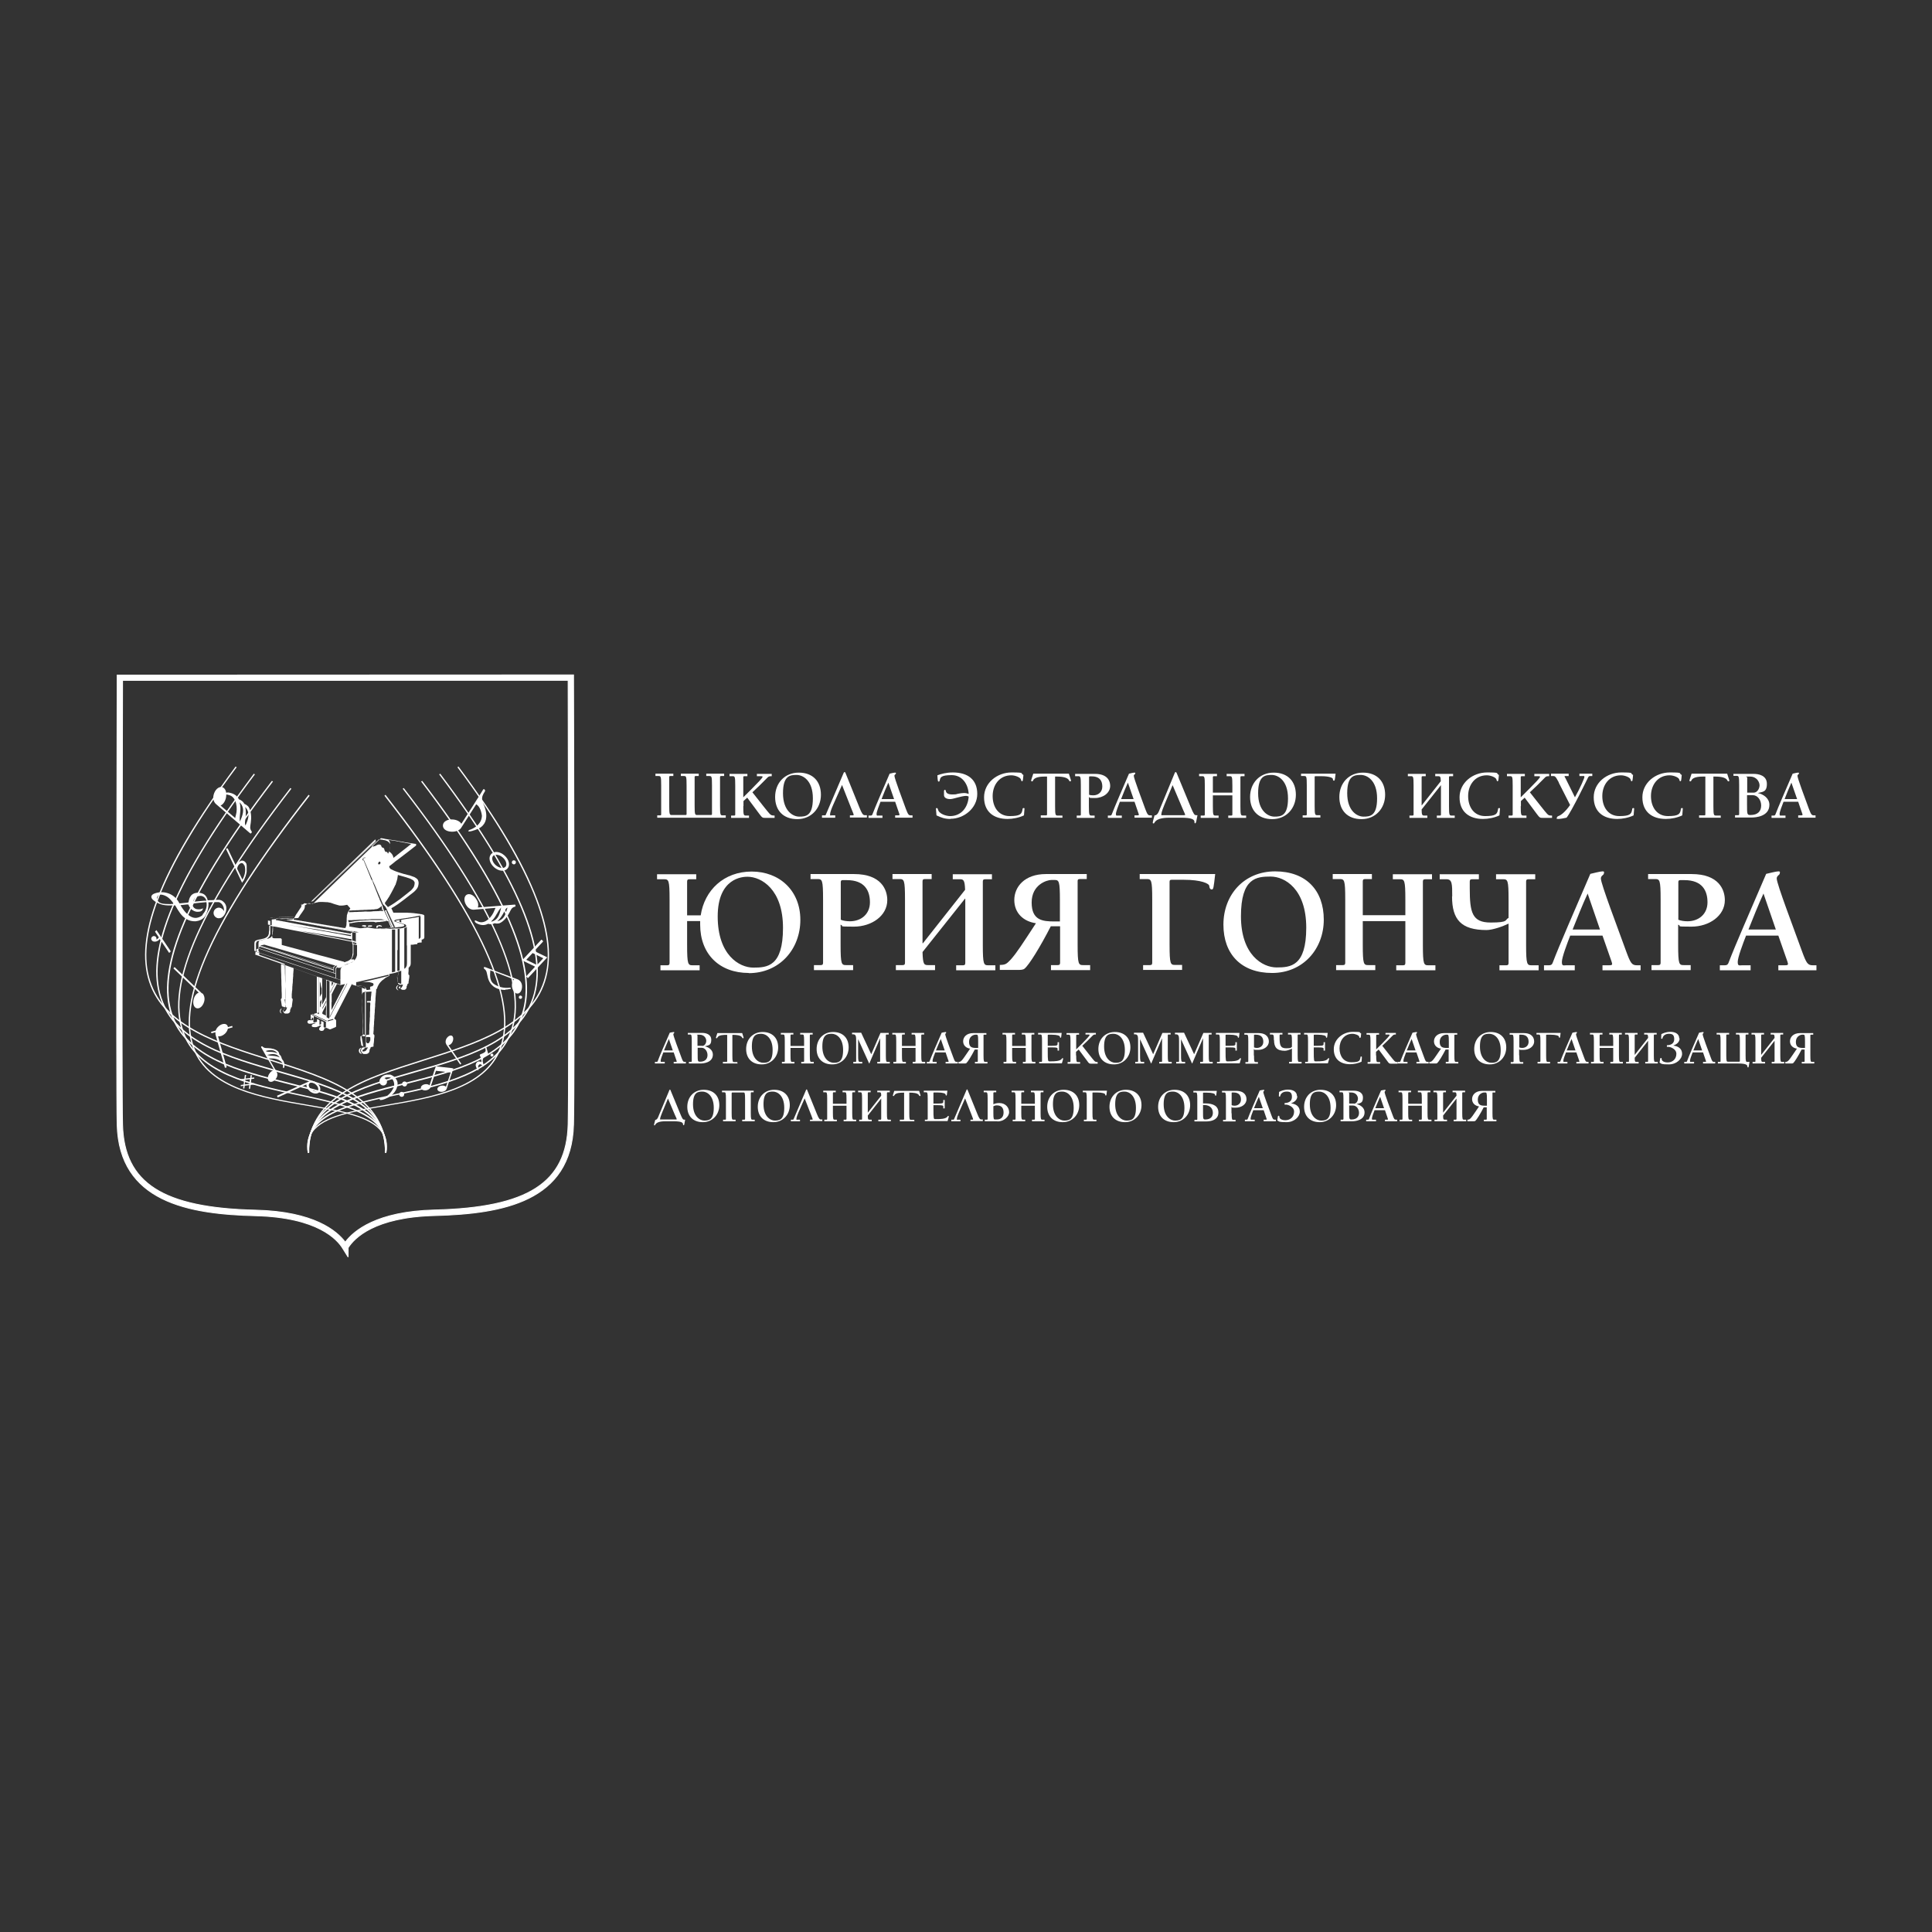 <?xml version="1.0" encoding="UTF-8"?> <svg xmlns="http://www.w3.org/2000/svg" id="_Слой_1" data-name="Слой_1" version="1.1" viewBox="0 0 1080 1080"><rect x="0" y="0" width="1080" height="1080" fill="#333333" stroke="none"/><defs><style> .st0 { stroke: #fff; stroke-miterlimit: 10; stroke-width: .5px; } .st0, .st1 { fill: #fff; } </style></defs><g><path class="st0" d="M194.5,702.5l-2.8-4.5c-3.1-5.2-14.1-17.5-48.7-18.4-37.7-.9-76.4-7.7-77.5-50.9-.6-25.1,0-247.6,0-249.8v-1.5s255.1-.1,255.1-.1v1.5c0,2.2.7,224.7,0,249.8-1.1,43.2-39.8,49.9-77.5,50.9-33.8.8-45.1,12.6-48.5,18v5ZM68.5,380.4c0,19.6-.6,224.3,0,248.2.8,32.8,22.5,46.7,74.6,47.9,32.4.8,45.2,11.6,49.9,17.9,4.7-6.3,17.4-17.2,50-18,52.1-1.3,73.8-15.2,74.6-47.9.6-24,0-228.6,0-248.2H68.5Z"></path><path class="st1" d="M115.3,503.5h-1.1c0,0,0,0,0,0l-6.2.6c.1-.8.8-3.1,3.9-3.3,0,0,2.4-.3,3.5,2.6M113.4,511.4h0c-1.2,1.1-2.8,1.8-4.4,1.7-1.8-.1-3.5-1.3-4.8-2.6-1.3-1.3-2.4-2.9-3.3-4.5,1.2-.1,2.4-.3,3.6-.4.2,0,.5,0,.7,0,.2.1.3.4.4.7.8,1.9,2.6,3.2,4.5,3.4.7,0,1.5,0,2.2-.3.7-.3,1.2-1,1.2-1.8,0,.3-1.4.7-1.7.7-.7.1-1.4,0-2-.1-1.4-.4-2.3-1.6-2.2-3.1,2.4-.3,5.3-.6,7.8-.8,0,0,0,0,0,0,.5,2.5-.4,5.2-2.2,6.9ZM88.4,503.8h0c-1.4-1.3-.5-3.8,1.5-3.7,0,0,2.8,0,5.3,2.7.5.5,1.2,1.4,2,2.5h-1.4c-.1.1-.4.1-.5.1-1.7,0-4.1-.1-5-.4-1.2-.3-1.9-1.1-1.9-1.1ZM106.8,500.7c-.7.7-1.1,2-1.3,3,0,.5,0,.6-.4.8-.4.2-1.2.1-1.6.2-1.1.1-2.2.2-3.2.3-1.2-2.5-3.3-4.5-5.9-5.5-2.6-1-5.5-1-8.1,0-.8.3-1.7.9-1.7,1.8,0,.7.4,1.2.9,1.7,1.5,1.4,3.5,2.3,5.5,2.8,2,.4,4.1.4,6.2.3.2,0,.4,0,.6,0,.2,0,.3.3.4.5,1.6,2.7,3.2,5.5,5.9,7.1,1.6,1,3.5,1.4,5.3,1.3,1.9-.2,3.8-1,5-2.5.8-1,1.2-2.2,1.6-3.4.4-1.5.7-3.1.5-4.7.9,0,1.9-.1,2.8-.1.7,0,1.5,0,2.3,0,.2,0,.5,0,.7,0,.5.1.9.3,1.3.7.2.1.3.3.5.5.4.5.7,1.1.9,1.7.1.4.2.9.2,1.4,0,.2,0,.5-.1.7,0,0,0,0,0,0-.4-1-1.3-1.7-2.4-1.9-1.6-.2-3.1,1-3.3,2.6-.2,1.6,1,3.1,2.6,3.3.5,0,1,0,1.4-.2h0c0,0,.2,0,.2,0,0,0,0,0,0,0,2.6-1.3,2.9-4.7,2.9-4.7,0-.4,0-.9,0-1.3-.1-.9-.5-1.8-1.1-2.5-.3-.3-.6-.6-1-.9-.3-.2-.6-.4-1-.5-.5-.2-1-.2-1.5-.2-1.2,0-2.3,0-3.5.2-.3,0-.6,0-.8,0-.5,0-1,0-1.5.1,0,0,0,0,0,0,0,0-.5-3-2.9-3.8,0,0-3.8-1.6-6.4,1.1Z"></path><path class="st1" d="M252.7,597.1h0s-8.9-1-8.9-1c0,0-.1,0-.2.1l-.4,1.1-.4,1.1-2.7,8.3c-.5-.5-1.5-.8-2.5-.6-1.4.2-2.5,1.2-2.3,2.1.2.9,1.4,1.5,2.9,1.3,1.2-.2,2.2-.9,2.4-1.6l3.1-9.3c0,0,0,0,.1,0l8,.9c0,0,.1,0,.1.2l-2.6,7.8c-.5-.5-1.5-.8-2.5-.6-1.4.2-2.5,1.2-2.3,2.1.2.9,1.4,1.5,2.9,1.3,1.2-.2,2.1-.9,2.3-1.7h0s3.7-11.2,3.7-11.2c0,0,0-.2-.1-.2h-.5Z"></path><path class="st1" d="M249.5,583.9l7.7,11.1s.1,0,.2,0l.4-.3c0,0,0-.1,0-.2l-7.1-10.2c.8-.1,1.7-.8,2.2-1.8.7-1.4.6-3-.3-3.5-.9-.5-2.3.3-3.1,1.7-.6,1.2-.5,2.4,0,3.1"></path><path class="st1" d="M113,555.4l-15.3-14.7c0,0-.2,0-.2,0l-.5.5c0,0,0,.2,0,.2l14.1,13.5c-1.2.4-2.3,1.7-2.8,3.5-.7,2.4,0,4.8,1.6,5.2,1.6.5,3.5-1.1,4.2-3.6.6-2,0-3.8-1-4.8"></path><path class="st1" d="M176.4,606.2h0c.7.5,1.2,1.2,1.4,1.9.1.4.3,1-.1,1.5-.6.8-2.3.6-3.6-.5-.6-.5-1.1-1-1.3-1.6-.2-.4-.2-.7-.2-1h0s0-.6.6-1.1c.8-.4,2.2-.1,3.3.8M154.9,612.7l.3.7c0,0,.1.1.2,0l15.9-7.2c0,.1,0,.2,0,.3,0,1.2.8,2.6,2,3.6,1.9,1.5,4.2,1.6,5.3.3.5-.7.6-1.6.3-2.6,0-.1-.1-.3-.2-.4-.3-.8-.9-1.5-1.7-2.1-1.5-1.2-3.2-1.3-4.4-.7h0s-17.7,7.9-17.7,7.9c0,0-.1.1,0,.2Z"></path><path class="st1" d="M152.3,590.2h0c-1,0-2.1-.2-3-.5.3,0,.5-.1,1.1-.2,2.5-.5,4.4-.4,5.9,1.5,0,0,0,0,0,.1-1.2-.6-2.7-.8-4-.9M149.2,587.3h0c2.5-.5,4.4-.4,5.9,1.5,0,0,0,0,0,0-1.2-.5-2.6-.8-3.9-.8-1.3,0-2,0-2.7-.5.2,0,.4-.1.8-.2ZM157.8,592c-.1,0-.2-.2-.3-.3-.2-1.2-.9-1.9-.9-1.9-.1-.1-.3-.2-.4-.3-.2-1.2-.8-1.8-.8-1.8-1.4-1.3-3.6-1.7-5.5-1.8-1.6,0-2.2,0-3.1-.8,0,0-.1-.1-.2-.2,0,0,0,0,0,0,0,0,0,0,0,0,0,0,0,0,0,0-.2,0-.5,0-.6.2-.1.1,0,.3,0,.4,0,0,0,0,0,0l7.3,12.8c-1,0-2.1.8-2.8,2-1.1,1.6-1,3.6,0,4.2,1.1.7,2.8,0,3.9-1.7.9-1.4.8-2.7.2-3.7l-4.3-7.4c.5,0,.5,0,1.2,0,2.5-.2,6.2.9,6.7,3.5,0,.4,0,1.1,0,1.5,0,.8.8.2.8-.5.1-1.6-.2-3.1-1.4-4.1Z"></path><path class="st1" d="M277.8,510.8h0c.6-1.2,1.4-2.5,2.4-3.5-.2.4-.2.7-.4,1.5-.8,3.4-2,5.7-5.3,6.5,0,0,0,0-.2,0,1.5-1.2,2.6-2.9,3.5-4.6M283.3,508.5h0c-.8,3.4-2,5.7-5.3,6.5,0,0,0,0,0,0,1.4-1.2,2.5-2.9,3.4-4.5.8-1.6,1.2-2.5,2.2-3.2,0,.2,0,.6-.2,1.1ZM272.4,516.6c.2,0,.4-.2.5-.2,1.6.5,2.9,0,2.9,0,.2,0,.4-.2.6-.3,1.6.4,2.8,0,2.8,0,2.4-1,4.3-3.5,5.5-5.8,1-1.9,1.2-2.8,2.9-3.4.1,0,.3,0,.4-.1,0,0,0,0,0,0,0,0,0,0,0,0h0c.2-.2.2-.7.1-.9,0-.2-.3-.2-.5-.2,0,0,0,0-.1,0l-20.4,1.6c.5-1.3.2-3.1-.9-4.7-1.4-2.3-3.8-3.4-5.4-2.4-1.5,1-1.6,3.6-.1,5.9,1.2,1.9,3,2.6,4.5,2.4l11.8-1c-.3.6-.3.7-.7,1.6-1.2,3.3-4.8,7.3-8.4,6.3-.5-.1-1.4-.6-1.9-.8-1-.4-.7.9.2,1.4,1.9,1.1,4,1.5,6,.7Z"></path><path class="st1" d="M137.2,451.2h0c2.4,2.8,2,5.6.5,9.2-.2.5-.4.8-.5,1.1-.5-1.3-.2-2.3,0-4.2.3-1.9.3-4.1-.1-6.1,0,0,0,0,0,0M126.3,446h0c.1-.6.2-1.3.2-1.9.6.1,1.5.3,2,.5,3.8,1.4,4.4,7.3,3.4,10.9-.3,1-.3,1.1-.4,1.8l-8.2-7c1.4-.6,2.5-2.2,3-4.3ZM134.1,448.6h0c0,0,.1.1.1.1,2.4,2.8,2,5.6.5,9.2-.3.8-.6,1.1-.6,1.5-.2-1.5-.1-3.1.1-4.6.3-2,.3-4.2-.2-6.2ZM133.5,446.8c0-.2-.2-.4-.3-.6-1.2-2-3.4-2.9-5.7-3.2-.3,0-.7,0-1,.2-.3-1.6-1.1-2.9-2.4-3.2-1.9-.4-4,1.5-4.7,4.4-.6,2.4.3,4.3,1.6,5.3l18,15.4h0c.2.2.5.4.7.6.2.1.4.3.6.2.2-.2.5-.6.5-.9,0,0,0,0,0,0,0,0,0,0,0,0,0,0,0,0,0,0,0-.1-.2-.2-.2-.3-1.1-1.7-.7-2.6-.4-4.9.4-2.8.3-6.2-1.2-8.7,0,0-.8-1.1-2.5-1.8-.1-.2-.2-.5-.4-.7,0,0-.8-1.2-2.6-1.8Z"></path><path class="st1" d="M270,448.7c-.6-1-.6-2.2-.4-3.3.1-.5.3-.9.5-1.3,0-.2.8-1.4.9-1.6,0-.2.2-.3.2-.5,0-.3-.4-.8-.7-.9-.2,0-.4.2-.5.4-.1.3-1,1.5-1.1,1.8-.3.5-.7,1-1,1.6-.4.7-.9,1.4-1.3,2-.5.8-1,1.6-1.5,2.4-.5.8-1.1,1.7-1.6,2.5-.5.8-1.1,1.6-1.6,2.5-.5.8-1,1.5-1.5,2.3-.4.6-.8,1.3-1.2,1.9-.3.5-.6.9-.9,1.4-.1.2-.3.4-.4.6,0,0,0,0,0,0-.8-1.3-2.5-2.2-4.6-2.4-3-.3-5.5,1.1-5.7,3.1-.2,1.9,1.5,3.5,4.5,3.7,2.5.2,4.7-.7,5.6-2l8.5-13.3c2.8,1.6,3.2,6.5,3.2,6.5-.3,6.1-7.2,7.9-7.2,7.9-.8.7-.1.8-.1.8,2,0,5.4-1.6,5.4-1.6,8-4,2.5-14.3,2.5-14.3"></path><path class="st1" d="M118,576.8l11.7-3.3s0,0,.1,0l.2.7s0,0,0,.1l-11.7,3.3s0,0-.1,0l-.2-.7s0,0,0-.1"></path><path class="st1" d="M120.4,578.1l5.3,18.7c0,0,.1.1.2.1l.7-.2c0,0,.1-.1.1-.2l-4.8-17.2c1.1.2,2.6-.3,3.8-1.4,1.7-1.6,2.2-3.8,1.2-4.9-1-1.1-3.3-.7-4.9.9-1.4,1.3-1.8,3-1.5,4.2"></path><path class="st1" d="M271.5,584.8c.2.3.4.7.5,1.1,0,0,.8,2.7.8,2.8,0,.3.3.6,0,.9-.2.1-.4.1-.6.2-.2,0-.3.2-.5.3-.4.2-.8.5-1.1.8-.1.1-.2.2-.3.4-.2.3-.3.6-.4.9,0,.3-.1.6-.1.9,0,.3.1.6.2.8,0,.3.1.5.2.8,0,.2.1.4.2.6,0,.1.2.4.1.5,0,0,0,0,0,0-.1.2-.4.3-.6.3,0,0,0,0,0,0,0,0,0,0,0,0-.3-.6-.8-1.1-1.5-1.2-.2,0-.4.1-.6.3-.4.3-.5.8-.5,1.3,0,.5.1,1.1.2,1.6,0,0,0,0,0,0,0,.2-.4.1-.5.1-.1,0-.2-.2-.2-.3,0-.1-.1-.3-.2-.4-.1-.3-.3-.6-.4-.9-.2-.5-.4-1.1-.2-1.7,0-.2.2-.5.3-.7.2-.3.5-.6.9-.8.2,0,.5-.1.7,0,.1,0,.3,0,.4,0,.2,0,.3.1.4.2.1,0,.3.2.4,0,0-.2,0-.4,0-.6-.1-.6-.2-1.2-.4-1.7,0-.2-.1-.4-.2-.7,0-.2-.1-.4-.3-.5,0,0,0,0,0,0,0-.1,0-.3.1-.5,0-.1.2-.2.4-.3.6-.2,1.2-.5,1.8-.8.4-.3,1-.6,1-1.2,0-.6-.2-1.2-.3-1.8,0-.1,0-.2-.1-.3,0-.1,0-.3.2-.3.2,0,.3,0,.5.2h0Z"></path><path class="st1" d="M274.2,589.5c.2-.4.6-.6,1.1-.5.4.2.6.6.5,1.1-.2.4-.6.6-1.1.5-.4-.2-.6-.6-.5-1.1"></path><path class="st1" d="M136.6,483.6h0s1.6,3.5-1.1,8.1l-2.9-6c0-1.3,1-2.9,2.2-3.2.8-.2,1.4.4,1.7,1.2M134.6,481.3c-1.3.4-2.3,1.5-2.7,2.7l-4.6-9.7c0,0-.1-.1-.2-.1l-.7.3c0,0-.1.1,0,.2l8.8,18.5s0,0,0,.1c0,0,0,0,0,.1,0,0,0,0,0,.1,0,0,0,0,0,0,0,0,0,0,0,0,0,0,.1-.1.2-.2.1-.2.3-.3.4-.5.3-.3.5-.7.7-1.1.1-.2.2-.5.3-.7,0-.1.1-.3.2-.5.2-.4.3-.7.4-1.1.1-.3.2-.7.3-1,0-.3.1-.6.2-1,0-.3,0-.6,0-.9,0-.3,0-.5,0-.8,0-.2,0-.5,0-.7,0-.2,0-.4,0-.6,0-.2,0-.4,0-.5,0-.1,0-.3-.1-.4,0-.1,0-.2,0-.3,0,0,0-.1,0-.2,0,0,0,0,0,0-.6-1.4-1.8-2.2-3.1-1.8Z"></path><path class="st1" d="M294.3,536.4h0l3.4-3.6s0,0,.1,0l5.8,2.8c0,0,0,.1,0,.2l-3.4,3.6s0,0-.1,0l-5.8-2.8c0,0,0-.1,0-.2M298.8,531.5l4.8-5.2s0-.1,0-.2l-.8-.8s-.1,0-.2,0l-10.6,11.4c0,0,0,.1,0,.2l7,3.4c0,0,0,.1,0,.2l-4.8,5.2s0,.1,0,.2l.8.8s.1,0,.2,0l10.6-11.4c0,0,0-.1,0-.2l-7-3.4c0,0,0-.1,0-.2Z"></path><path class="st1" d="M282.4,553.2c.8,0,1.6-.1,2.3-.3.1,0,.9-.1.9-.2.3-.9-1.5-.5-1.5-.5-4.2.3-7.3-1.7-7.3-1.7-2.5-1.4-3-3.6-2.8-6.6,0-.8.2-1,0-1.5l13.3,5.1c-.8.8-1.3,2.3-1.1,4,.3,2.3,1.7,4.1,3.3,3.9,1.5-.2,2.5-2.2,2.3-4.5-.2-1.9-1.4-3.1-2.6-3.5l-17.8-6.7c-.1,0-.3-.1-.4-.1-.2,0-.3-.1-.4,0-.1.2-.2.6-.1.8,0,0,0,0,0,0,0,0,0,0,0,0,0,0,0,0,0,0,0,0,.2.1.3.2,1.2,1,1.2,1.7,1.6,3.5.4,2.3,1.3,4.6,3.2,6.1,0,0,.1.1.2.2,1.9,1.4,4.3,2,6.6,2"></path><path class="st1" d="M291.3,556.6c.5.2.7.7.5,1.2-.2.5-.7.7-1.2.5-.5-.2-.7-.7-.5-1.2.2-.5.7-.7,1.2-.5"></path><path class="st1" d="M281,479.3h0c-1.9-1.6-4.3-2-5.4-.8-1,1.2-.3,3.6,1.6,5.2,1.9,1.6,4.3,2,5.4.8,1-1.2.3-3.6-1.6-5.2M276.2,484.8c-2.6-2.3-3.3-5.5-1.7-7.3,1.6-1.9,4.9-1.6,7.5.7,2.6,2.3,3.3,5.5,1.7,7.3-1.6,1.9-4.9,1.6-7.5-.7Z"></path><path class="st1" d="M286.4,481.3c.4-.5,1.1-.5,1.6-.1.5.4.5,1.1.1,1.6-.4.5-1.1.5-1.6.1-.5-.4-.5-1.1-.1-1.6"></path><path class="st1" d="M87.4,520l-.7.7c0,0,0,.1,0,.2l2.1,3.1c-.2.4-.7.9-1.4,1.2.2-.5,0-1.1-.3-1.5-.6-.6-1.5-.6-2.1,0-.5.5-.6,1.2-.3,1.7.4.8,1.1.9,1.1.9,1.4.3,2.5-.3,3.2-1,.1-.1.2-.3.3-.4l5.2,7.7s.1,0,.2,0l.7-.7c0,0,0-.1,0-.2l-7.9-11.7s-.1,0-.2,0"></path><path class="st1" d="M139.4,605.9h0l-2.6.3.3-2.6,2.6-.3-.3,2.6ZM142.1,603s0,0,0,0v-.7s0,0,0,0l-1.5.2.2-1.5s0,0,0,0h-.7s0,0,0,0l-.2,1.6-2.6.3.3-2s0,0,0,0h-.7s0,0,0,0l-.3,2.1-2.1.3s0,0,0,0v.7s0,0,0,0l2-.3-.3,2.6-1.6.2s0,0,0,0v.7s0,0,0,0l1.5-.2-.2,1.5s0,0,0,0h.7s0,0,0,0l.2-1.6,2.6-.3-.3,2s0,0,0,0h.7s0,0,0,0l.3-2.1,2.1-.3s0,0,0,0v-.7s0,0,0,0l-2,.3.3-2.6,1.6-.2Z"></path><path class="st1" d="M227.5,606.3c.2-.7-.2-1.5-1-1.7-.7-.2-1.5.2-1.7,1-.2.7.2,1.5,1,1.7.7.2,1.5-.2,1.7-1"></path><path class="st1" d="M225.9,612.1c.2-.7-.2-1.5-1-1.7-.7-.2-1.5.2-1.7,1-.2.7.2,1.5,1,1.7.7.2,1.5-.2,1.7-1"></path><path class="st1" d="M221.7,603.7c-.6-1.2-1.5-2.1-2.6-2.6-.2-.1-.6-.3-.9-.4,0,0,0,0,0,0h0c-.1,0-.2,0-.3,0,0,0,0,0,0,0,0,0,0,0,0,0-.3,0-.6,0-.9,0,0,0-.1,0-.2,0-.2,0-.4,0-.6,0-1.4.2-3,.9-3.9,2.8,0,0-.5,1.1.1,2.2.4.7,1.2,1.2,2.1,1.1,1.2-.2,2-1.2,1.8-2.4-.1-.8-.7-1.5-1.4-1.7.4-.3.9-.4,1.5-.5.4,0,.8,0,1.2,0,0,0,0,0,.1,0,2.2.6,3.2,3.6,2.4,5.6-.2.4-.4.8-.6,1.2-.9,1.7-2.3,3.2-4,4.2-.6.3-1.2.5-1.8.6-.3,0-.6,0-.9.2-.4.1-.9.6-.3.9.1,0,.2,0,.3,0,.8,0,1.5-.2,2.2-.5.2,0,.4-.2.7-.3,2.6-1,4.9-3,6-5.6.6-1.6.9-3.3,0-4.9"></path><path class="st1" d="M212,500.6h0c-.8-2-1.6-3.9-2.3-5.9,0,0,0-.1,0-.2,0,0,0,0-.1,0,0,0,0,0,0,0,0,0,0,.2.1.3.4,1.1.9,2.2,1.3,3.3.3.8.7,1.7,1,2.5,0,0,0,.1.1.2,0,0,0,0,0,0,0,0,0,0,0,0,0,0,0-.2,0-.2M207.3,518h0c.2,0,.4,0,.6-.2,0,0,0,0,.1-.1,0,0,0-.1,0-.2,0-.1,0-.2-.1-.2-.1,0-.2,0-.4,0-.2,0-.5,0-.7,0-.3,0-.5,0-.8.1-.1,0-.3.1-.4.2,0,0,0,.2,0,.2,0,0,0,0,0,0,0,.1,0,.2.2.2.3,0,.5,0,.7,0,.3,0,.5,0,.7,0ZM203.6,518.1h0c.2,0,.3,0,.5,0,.2,0,.3,0,.5-.2.3-.2.3-.3,0-.5-.1,0-.3-.2-.5-.2-.4,0-.8,0-1.2,0-.2,0-.4.1-.5.2,0,0,0,0,0,0,0,0,0,.1,0,.2,0,0,0,.1.1.2.3,0,.6.1.8.1.1,0,.2,0,.3,0ZM211.8,517.3h-.3c-.3,0-.7,0-.9.3,0,0,0,0-.1,0,0,.1-.1.3-.1.5,0,.1,0,.3,0,.4,0,0,0,.1,0,.2,0,0,0,0,.1,0,.1,0,.3,0,.4-.1,0,0,.1,0,.2-.1,0-.1.1-.2.2-.4,0-.2.1-.3.3-.3,0,0,0,0,.1,0,.2,0,.5,0,.7,0,.2,0,.5.1.7.2,0,0,.2,0,.3,0,0,0,.1,0,.1-.1,0,0,0,0,0-.1,0,0,0-.1-.1-.2-.2-.1-.4-.2-.6-.3-.2,0-.3-.1-.5-.2-.1,0-.3,0-.4,0,0,0-.1,0-.2,0h0ZM220.5,517.1h0s0,0,0,0h0ZM213.8,507.6h0s0,0,0,0h0ZM213.7,506h0c0,0,0-.1,0-.2,0,0,0,0,0,0,0,0,0,0,0,.1ZM158.9,563.4h0s0,0,0,0c-.1,0-.3-.1-.4-.2,0,0,0,0,0,0,0,0-.1.1-.1.2,0,0,0,0,0,0,0,0,0,0,0,0,.2,0,.3,0,.5,0,0,0,0,0,0-.1ZM203.7,585.3h0s0,0,0,0c0,0,0,0,0,0,0,0,0,0,0,0,0,0,0,0,0,0-.2,0-.4-.1-.6-.2,0,0-.1,0-.2,0,0,0,0,0,0,0,0,0,0,.1,0,.1.2,0,.4,0,.6,0ZM223.6,550.6h0c0,0,.1,0,.2,0,0,0,0,0,.1,0,0,0,0-.1,0-.1-.1,0-.2,0-.3-.1,0,0,0,0,0,0,0,0,0,0,0,0,0,.2,0,.2.1.2h.1ZM197.7,527.8h0s0,0,0,0c0,0,0,0,0,0,0,0,0,0,.1,0,.2,0,.4,0,.6.1.3,0,.7.2,1,.2,0,0,0,0,0,0,0,0,0,0,0,0,0,0,0,0,0,0,0,0-.1,0-.2,0-.3,0-.6-.1-.8-.2-.3,0-.5,0-.8-.1ZM198.1,526.4h0s0,0,0,0c-.3,0-.7-.1-1-.2,0,0,0,0,0,0,0,0,0,0,0,0,0,0,0,0,0,0,.6.1,1.2.3,1.8.4,0,0,.1,0,.2,0,0,0,0,0,0,0,0,0,0-.1-.1-.1-.3,0-.7-.1-1-.2ZM202.6,480.6h0s0,0,0,.1c0,.1,0,.2.2.2,0,0,.2,0,.3,0,0,0,0,0,0-.1,0-.1,0-.2-.1-.3,0-.1,0-.3,0-.4,0,0,.1-.1.2-.2.2-.2.5-.3.8-.3,0,0,.2,0,.3,0,0,0,0,0,0,0,0,0,0,0,0-.1,0,0,0,0-.1-.1-.1-.1-.3-.1-.5,0-.1,0-.2,0-.3.1-.3.1-.6.3-.7.7,0,.1,0,.2,0,.4ZM157.5,563.8h0s0,0,0,0c-.2,0-.4.1-.5.2-.2.2-.4.4-.5.7,0,0,0,0,0,.1,0,.3,0,.5,0,.8,0,.3.3.5.5.7.1.1.3.2.5.2,0,0,0,0,0,0,0,0,0,0,0,0,0,0,0,0,0,0,0,0-.1-.1-.2-.2-.3-.3-.4-.6-.4-1,0-.5.1-.8.4-1.2,0,0,.1-.1.2-.2ZM224.3,514.9h0c0-.2,0-.4,0-.6,0,0,0,0-.1,0-.3,0-.6,0-.8.1,0,0-.1,0-.1.1,0,.2,0,.5,0,.7,0,0,0,0,0,.1.3,0,.6.2.9.3,0,0,.1,0,.1,0,0-.2,0-.4,0-.6ZM222.6,550.8h0c-.1,0-.2,0-.2,0-.3.1-.5.3-.7.6-.2.3-.3.6-.2,1,0,.3.2.5.4.7.1.2.3.3.5.4.1,0,.3,0,.4,0,0,0,0,0,0,0,0,0,0,0,0,0,0,0-.2-.1-.3-.2-.7-.6-.7-1.6,0-2.2,0,0,.1,0,.2-.2,0,0,0,0,0,0ZM212.6,482.1h0s0,0,0-.1c0-.3-.3-.4-.5-.3-.4.1-.7.6-.7,1,0,0,0,.1,0,.2,0,.2.3.3.5.3.4,0,.8-.4.8-1ZM182.3,559.5h0s0,0,0-.1c0,0,0,0,0,0,0,0,0,0,0,0,0,0,0,0,0,0,0,0,0,.1-.1.2-.6,1.2-1.3,2.5-1.9,3.7-.1.2-.1.5,0,.7,0,0,0,0,0,0,0,0,0,0,0,0,0,0,0-.1.1-.2.6-1.2,1.3-2.5,1.9-3.7,0-.2.1-.3.1-.5ZM185.9,569.7h0c0,0-.1,0-.1,0-.5.1-.9.3-1.4.4-.4.1-.8.2-1.2.4,0,0-.1,0-.1.1,0,0,0,.2,0,.3,0,0,0,.1.1,0,.2,0,.3,0,.5-.1.8-.2,1.6-.5,2.5-.7,0,0,.1,0,.2-.1,0-.2-.2-.3-.3-.4ZM185.4,551.5h0s0,0,0,0c0,0,0-.1,0-.2.3-.6.6-1.1.9-1.7,0,0,0-.1,0-.2,0,0,0-.1,0-.1-.3-.1-.6-.2-.9-.3,0,0,0,0,0,0,0,0,0,0,0,0,0,0,0,0,0,.1,0,.7,0,1.4,0,2.1,0,0,0,0,0,.1ZM187.4,549.7h0c-.2-.2-.3-.1-.3,0,0,0,0,0,0,.1-.8,1.5-1.6,3.1-2.4,4.6,0,0,0,.1-.1.2,0,0,0,0,0,.1,0,.1,0,.3,0,.4,0,0,0,0,0,0,0,0,0,0,0,0,0,0,0-.1.1-.2.3-.5.5-1,.8-1.6.6-1.2,1.2-2.3,1.8-3.5,0,0,0-.2.1-.3ZM202.3,589h0s0,0,0,0c0,0-.2-.1-.2-.2-.6-.5-.8-1.1-.7-1.9,0-.4.3-.7.5-1,0,0,.2-.2.2-.2,0,0,0,0,0,0,0,0,0,0,0,0,0,0-.2,0-.3,0-.3.1-.5.3-.8.5-.2.3-.4.6-.4.9,0,.4,0,.7.2,1.1,0,0,0,.1.1.2.1.2.2.3.4.4.3.2.5.3.9.3ZM197.3,526.6h0s0,0,0,0c0,.3,0,.5,0,.8,0,0,0,0,0,.1,0,0,0,0,.1,0,.5.1,1.1.2,1.6.3,0,0,.1,0,.2,0,0,0,0,0,0,0,0-.2,0-.5,0-.7,0,0,0,0,0,0,0,0,0,0-.1,0-.5-.1-1.1-.3-1.6-.4,0,0-.2,0-.3,0ZM164.1,512.5h0s0,0-.1,0c-.2,0-.4,0-.6,0-.4,0-.7,0-1.1,0-.4,0-.8,0-1.3.1-.4,0-.9,0-1.3.1-.4,0-.8,0-1.2,0-.3,0-.6,0-.9,0-.4,0-.8,0-1.2.1-.4,0-.8,0-1.2,0-.3,0-.6,0-.9,0-.4,0-.8,0-1.2.1-.4,0-.8,0-1.2,0-.3,0-.5,0-.8,0,0,0-.2,0-.3,0,0,0,0,0,0,0,0,0,0,0,0,0,.2,0,.4.1.7.1,0,0,.1,0,.2,0,.4,0,.8,0,1.2-.1.4,0,.7,0,1.1-.1.1,0,.3,0,.4,0,.1,0,.3,0,.4,0,.1,0,.3,0,.4,0,.4,0,.7,0,1.1-.1.4,0,.7,0,1.1-.1.4,0,.7,0,1.1,0,.3,0,.5,0,.8,0,.4,0,.7,0,1.1-.1.4,0,.8,0,1.2-.1.3,0,.6,0,.9,0,.3,0,.7,0,1,0,0,0,0,0,.1,0,.1,0,.2,0,.4,0,0,0,.1,0,.2,0ZM223.5,552.5h0c.2,0,.4,0,.5-.1.2-.1.4-.3.6-.5.2-.3.3-.6.5-.9,0-.2.1-.4.2-.6,0,0,0,0,0,0-.3,0-.5,0-.8.1,0,0-.2,0-.3,0-.1,0-.2,0-.2.1,0,0,0,0,0,.1,0,.3-.2.5-.4.6,0,0-.2.1-.3.2,0,0-.2.2-.3.2,0,0-.1.2-.1.3,0,0,0,.2,0,.2,0,.1.2.2.3.2,0,0,.1,0,.2,0ZM182.7,570.9h0c0,0,0-.1,0-.2,0-.1,0-.2-.2-.2,0,0-.2,0-.3-.1-2.5-1.2-5-2.4-7.4-3.5,0,0-.2,0-.3-.1,0,0-.1,0-.2,0,0,0,0,.1,0,.1.1,0,.2.1.3.2,2.4,1.2,4.7,2.3,7.1,3.4.2.1.5.2.7.3,0,0,.1,0,.2,0ZM158.4,565.5h0c.3,0,.6,0,.9-.2,0,0,0,0,0,0,.2-.2.4-.3.5-.6.2-.3.3-.5.5-.8,0-.2.1-.3.1-.5,0,0,0,0,0,0,0,0,0,0-.1,0-.2,0-.5.1-.7.2,0,0-.1,0-.2,0-.2,0-.2,0-.3.2,0,0,0,.1,0,.2,0,.1-.1.2-.2.3-.1.1-.3.3-.4.4-.2,0-.3.2-.3.4,0,0,0,.2,0,.3,0,.1,0,.2.2.2,0,0,.2,0,.2,0ZM179.8,558.5h0s0,0,0,0c0,0,0,0,0,0-.3.5-.6,1.1-.9,1.6,0,.1,0,.2,0,.4,0,.8,0,1.7,0,2.5s0,0,0,.1c0,0,0,0,0,0,0,0,0,0,0,0,.1-.1.2-.2.3-.4,0,0,0,0,0-.1,0-.3.2-.5.2-.8,0-.1,0-.2,0-.4,0-.2,0-.4.1-.5,0,0,0-.2.1-.2,0,0,0,0,0-.1,0,0,.1-.2.1-.3,0-.5,0-1.1,0-1.6s0-.1,0-.2ZM200.2,551h0c-.1,0-.2,0-.4,0-.2,0-.3,0-.5,0,0,0,0,0,0,0,0,0,0,0,0,0,0,0,.2,0,.2.1,1.5.6,3,1.1,4.4,1.7.1,0,.2,0,.3,0,0-.1,0-.2,0-.3,0-.1,0-.2-.1-.3,0,0,0-.1-.1-.2-.3-.3-.6-.5-.9-.7-.1,0-.2-.1-.3-.1-.3,0-.7-.1-1-.2-.5,0-1-.1-1.5,0ZM203.3,587.7h0c.1,0,.3,0,.4,0,.3,0,.5-.2.8-.4,0,0,0,0,0,0,.1,0,.2-.2.3-.3.2-.4.4-.7.7-1.1,0,0,0-.2.1-.3,0,0,0,0,0-.1,0,0,0,0,0,0-.2,0-.4,0-.6.1-.2,0-.4,0-.6,0,0,0-.1,0-.2,0,0,0-.1,0-.2,0,0,.1-.1.3-.2.4,0,0,0,.1-.1.2-.2.2-.3.4-.6.5,0,0,0,0-.1,0-.2.1-.4.3-.4.6,0,.3.1.5.4.5,0,0,.2,0,.3,0ZM214,508.7h0c0,0-.2,0-.3.1-.5.1-.9.3-1.4.4,0,0-.1,0-.2,0-.3,0-.7.1-1,.2-.3,0-.7.1-1,.1-.1,0-.3,0-.4,0-.3,0-.5,0-.8,0-.4,0-.9,0-1.3,0-.4,0-.8,0-1.2,0-.2,0-.4,0-.6,0-.9,0-1.7,0-2.6.1-.9,0-1.7,0-2.6.1,0,0,0,0-.1,0-.9,0-1.8,0-2.7.1-.8,0-1.6,0-2.4,0-.2,0-.4,0-.6,0,0,0,0,0-.1,0,0,0,0,0,0,0,0,0,0,0,0,0,0,0,0,0,.1,0,.5,0,1.1,0,1.6,0,1,0,2,0,3-.1,1,0,2,0,3-.1,0,0,0,0,.1,0,1,0,2,0,3-.1,1,0,2,0,3-.1,0,0,0,0,0,0,1.3,0,2.6-.1,3.9-.1.6,0,1.2,0,1.7,0,0,0,0,0,.1,0,0,0,0,0,0-.1-.1-.3-.2-.6-.4-.9,0,0,0,0,0,0ZM216.2,509.1h0s0,0-.2,0c0,0,0,0,0,0,0,0,0,.2,0,.2.4.9.8,1.8,1.2,2.7.9,2,1.8,4,2.7,6,0,.1.1.2.2.3,0,0,0,0,0,0,.2,0,.4,0,.5,0,0,0,0,0,0,0,0-.1,0-.2-.1-.3-1.1-2.5-2.3-4.9-3.4-7.4-.2-.5-.4-.9-.6-1.4,0-.1-.1-.2-.3-.2,0,0,0,0-.2,0ZM193.9,549.8h0c0,.1-.1.2-.2.4-2.9,5.7-5.9,11.3-8.8,17-.1.3-.3.5-.4.8,0,.1-.1.2-.1.4,0,0,0,.1,0,.2,0,0,0,0,0,.1,0,0,0,0,0,0,0,0,0,0,0,0,0-.1.1-.2.2-.4,1.1-2.2,2.3-4.4,3.4-6.6,2-3.9,4-7.7,6-11.6,0,0,.1-.2.1-.3,0,0,0,0,0,0,0,0,0,0,0,0,0,0-.1,0-.2,0ZM179.8,552.5h0s0,0,0-.1c-.1-.1-.2-.3-.2-.4-.1-.5-.2-.9-.3-1.4,0-.4-.1-.8-.2-1.2,0-.2-.2-.4-.3-.6,0,0,0,0,0,0,0,0,0,0,0,0,0,.1,0,.2,0,.4,0,2.6,0,5.3,0,7.9,0,0,0,.2,0,.3,0,0,0,0,0,0,0,0,0,0,0,0,0,0,0,0,0-.1.3-.6.6-1.3,1-1.9,0-.1,0-.2,0-.4,0-.8,0-1.6,0-2.4,0,0,0,0,0-.1ZM204.7,582.6h0c.3.2.5.4.6.6,0,0,0,0,0,0,0,0,0,0,.2,0,0,0,.2,0,.3,0,.2,0,.4-.2.5-.3,0,0,0,0,.1-.1.2-.4.4-.9.6-1.3,0-.2,0-.4,0-.5,0-.2,0-.4,0-.6,0,0,0,0,0-.1,0-.1,0-.2,0-.3,0,0,0-.1-.2-.2-.2,0-.4-.1-.5-.1-.2,0-.3,0-.5,0-.2,0-.5,0-.7,0-.1,0-.3,0-.4,0,0,0,0,0,0,0,0,0,0,0,0,0,0,0,0,.1,0,.2,0,.8,0,1.6,0,2.4v.2ZM182.3,564.8h0c0-.9,0-1.8,0-2.6,0,0,0-.2,0-.3,0,0,0,0,0,0,0,0,0,0,0,0,0,0-.1.2-.2.3-.6,1.1-1.1,2.2-1.7,3.3,0,.2-.2.3-.2.5,0,.2,0,.4,0,.6,0,0,0,0,0,0,0,0,0,.1.1.2.6.3,1.3.6,1.9.9,0,0,0,0,0,0,0,0,0,0,0,0,0,0,0-.2,0-.3,0-.9,0-1.7,0-2.6ZM199.1,521.5h0s0,0-.1,0c-.2,0-.3,0-.5-.1-.4-.1-.9-.2-1.3-.3,0,0-.1,0-.2,0,0,0-.1,0-.1,0,0,0,0,.1,0,.2,0,.9,0,1.8,0,2.7,0,.5,0,1.1,0,1.6,0,0,0,.1,0,.2,0,0,0,0,0,0,0,0,0,0,0,0,.6.1,1.2.2,1.9.4,0,0,0,0,.1,0,0,0,0,0,0,0,0,0,0-.1,0-.2,0-1.3,0-2.7,0-4.1,0-.2,0-.3,0-.5ZM234.1,512.7h0c0,.1,0,.2,0,.4v11.4c0,0,0,.1,0,.2,0,0,0,0,0,.1,0,0,0,.1.1,0,.3,0,.5-.3.7-.5.1-.1.2-.3.2-.5,0-.2,0-.3,0-.5,0-.3,0-.5,0-.8,0-1.5,0-3.1,0-4.6,0-1.3,0-2.6,0-3.9,0-.5,0-.9,0-1.4,0,0,0-.2,0-.3,0,0,0,0,0,0-.3,0-.6.2-.9.3,0,0,0,0-.1,0ZM224.3,546.4h0c0-.3,0-.6,0-1,0-.8,0-1.7,0-2.5,0,0,0-.1,0-.2,0,0,0,0,0,0,0,0,0-.1-.1,0-.2,0-.4.1-.6.2-.1,0-.3,0-.4.1-.1,0-.3,0-.4,0,0,0-.1,0-.2,0,0,0,0,0,0,.1,0,0,0,0,0,.1,0,.5,0,.9,0,1.4,0,.1,0,.2,0,.3,0,.3-.1.5-.3.6-.3.2-.3.2-.2.6,0,0,0,0,0,0,.1.9.3,1.8.4,2.7,0,.2,0,.4,0,.5,0,.1,0,.2.2.2.4.1.8.3,1.3.4.3.1.3,0,.3-.3,0,0,0-.1,0-.2v-3.3ZM187.8,546.9h0c.2,0,.4.1.6.2.6.2,1.1.4,1.7.6.2,0,.2,0,.2-.1,0,0,0-.2,0-.3,0-1.2,0-2.3,0-3.5,0-.3,0-.6,0-.9,0-.3,0-.6.1-.9,0-.1,0-.3,0-.4,0,0,0-.2.1-.2.2-.2.4-.5.5-.8,0,0,.1-.1.2-.2.2-.1.5-.3.7-.4,0,0,.1,0,.2-.1,0,0,0,0,0,0,0,0,0,0,0,0-.4.2-.9.4-1.3.8,0,0,0,0,0,0-.2.2-.5.3-.8.3,0,0-.2,0-.3,0-.2,0-.5,0-.7,0-.2,0-.3,0-.4-.2,0,0-.1,0-.2-.1,0,0,0,0-.1,0,0,.2-.2.3-.2.5-.1.2-.2.5-.3.8,0,.3,0,.5,0,.8,0,1.3,0,2.7,0,4,0,0,0,.1,0,.2,0,0,0,0,0,.1ZM234.8,511.4h0s0,0,0,.1c0,.1,0,.2-.2.3,0,0-.2.1-.3.1-.3,0-.6.1-.9.2-.5,0-1,.2-1.5.3-.5,0-1,.2-1.5.3-.4,0-.9.1-1.3.2-.4,0-.8.1-1.2.2-.4,0-.9.1-1.3.2-.5,0-.9.1-1.4.2-.4,0-.9.1-1.3.2-.4,0-.8.1-1.2.2-.6,0-1.2.2-1.8.4-.2,0-.3.1-.4.3-.1.1,0,.4,0,.5,0,0,.1,0,.2,0,.2,0,.3.1.5.2,1.3.4,2.5.8,3.8,1.2.3,0,.5.2.7.3.1,0,.2.2.3.3,0,0,0,0,0,.1,0,.3,0,.3-.3.5,0,0-.2.1-.3.1-.4.1-.8.3-1.2.3-.2,0-.3,0-.5.1-.2,0-.3,0-.5,0-.5,0-1,.1-1.5.2-.3,0-.6,0-.8,0-.6,0-1.1.1-1.7.2-.7,0-1.3.1-2,.2-.3,0-.6,0-.9,0-.5,0-.9,0-1.4.1-.4,0-.8,0-1.1,0-.6,0-1.2,0-1.7.1-.1,0-.2,0-.3,0,0,0,0,0-.1,0,.2,0,.3,0,.5.1.2,0,.4,0,.6.1,0,0,.1,0,.1.1,0,0,0,0,.1,0,.1,0,.2,0,.3,0,.2,0,.5,0,.7,0,.3,0,.6,0,.9,0,.4,0,.7,0,1.1-.1.4,0,.7,0,1.1,0,.3,0,.6,0,.9,0,.4,0,.8-.1,1.2-.1,0,0,0,0,0,0,.4,0,.7,0,1.1-.1.1,0,.3,0,.4,0,.3,0,.6,0,1,0,0,0,.2,0,.3,0,.2,0,.5,0,.7,0,.2,0,.5,0,.7,0,.1,0,.2,0,.3,0,.4,0,.8-.2,1.2-.2.2,0,.4,0,.6-.2,0,0,.1,0,.2,0,.3,0,.5-.2.8-.3.2-.1.4-.3.5-.4.1-.2.1-.3,0-.5,0,0,0-.1,0-.2-.2-.2-.4-.4-.6-.5-.3,0-.7-.2-1-.3-1.1-.3-2.1-.7-3.2-1-.2,0-.4-.1-.5-.2-.2,0-.3-.1-.4-.2-.1,0-.1-.3,0-.3,0,0,.1,0,.2-.1.1,0,.3,0,.4-.1.5,0,.9-.2,1.4-.2.6,0,1.2-.2,1.8-.3.4,0,.8-.1,1.2-.2.4,0,.8-.1,1.3-.2.5,0,1-.1,1.4-.2.4,0,.9-.1,1.3-.2.7-.1,1.4-.2,2-.3.5,0,1-.2,1.5-.3.3,0,.6-.2.9-.3,0,0,0,0,.1,0,.1,0,.2-.3.1-.4,0-.1-.2-.2-.3-.2ZM209.6,469.4h0s0,0,0,0c0,0-.1.1-.2.2-4,3.9-8,7.7-12,11.6-7.1,6.9-14.3,13.8-21.4,20.7-.7.6-1.3,1.3-1.9,1.9,0,0-.1.1-.2.2,0,0,0,0,0,0,.1,0,.2,0,.3,0,0,0,.2-.1.2-.2,5.4-5.2,10.8-10.3,16.2-15.5,6.4-6.1,12.8-12.2,19.2-18.3,0,0,.1-.1.2-.2,0,0,0-.1,0-.2,0,0,0-.2-.2-.3ZM176.2,571.4h0s0,0,.1,0c.3,0,.5-.1.8-.2,0,0,0,0,.1,0,0,0,0,0,0-.1,0,0,0-.2,0-.3,0-.3,0-.6,0-.9,0,0,0-.1,0-.2,0,0,0,0,.1,0,0,0,0,0,.1,0,.3.1.6.3.9.4.3.2.3.1.3.5,0,.7,0,1.3,0,2,0,.1,0,.2,0,.3,0,0,0,0,0,0,.3-.1.6-.3.9-.4,0,0,0,0,0-.1,0,0,0-.2,0-.3,0-.4,0-.7,0-1.1,0,0,0-.1,0-.2,0,0,0-.1.1,0,0,0,0,0,.1,0,.4.2.7.3,1.1.5,0,0,0,0,0,0,0,0,.1,0,.1.2,0,.3,0,.5,0,.8,0,.6,0,1.1,0,1.7,0,.1,0,.2.2.3.3.2.7.3,1,.5,0,0,0,0,.1,0,0,0,0,0,0,0,0,0,0-.1,0-.2,0-1,0-2.1,0-3.1s0-.1,0-.2c0,0,0,0,0-.1,0,0-.2,0-.2-.1-2.7-1.3-5.3-2.6-8-3.9,0,0-.2,0-.2-.1,0,0,0,0-.1,0,0,0,0,.1,0,.2,0,.8,0,1.6,0,2.5,0,0,0,0,0,.1,0,0,0,0,0,0,.2,0,.4,0,.6,0,0,0,0,0,0,0,0,0,0-.1,0-.2,0-.3,0-.5,0-.8,0,0,0-.1,0-.1,0,0,0,0,0,0,0,0,0,0,.1,0,.3.1.6.3.8.4,0,0,0,0,0,0,0,0,0,0,0,.1,0,0,0,.2,0,.3,0,.6,0,1.1,0,1.7,0,0,0,.2,0,.3ZM197.6,528.1h0c0,.1,0,.2,0,.4,0,.9,0,1.7,0,2.6,0,.6,0,1.3,0,1.9,0,0,0,.1,0,.2,0,.3-.1.6-.2.9,0,.3-.1.6-.3.8,0,.2-.2.3-.2.5,0,.1-.1.3-.2.4-.2.2-.3.4-.5.5,0,0,0,0,0,0,0,0,0,0,0,0,.2,0,.4,0,.5,0,.2,0,.5,0,.7,0,.2,0,.3,0,.5,0,0,0,.1,0,.1.1,0,.3,0,.5-.2.7,0,0,0,0,0,0-.2.2-.5.3-.7.5-.5.3-1,.6-1.5.8,0,0-.1,0-.2,0-.4.2-.7.3-1.1.4-.5.2-1.1.4-1.6.6,0,0-.1,0-.2.1,0,0,.1,0,.1,0,.5-.1.9-.3,1.4-.4.1,0,.3,0,.4-.2.7-.3,1.3-.6,2-.8.2,0,.4-.2.5-.3.2-.1.3-.2.5-.4.3-.2.6-.4.8-.7.2-.2.4-.4.5-.6.2-.2.3-.5.4-.7,0-.1.1-.3.2-.4,0-.3.2-.7.3-1,0,0,0-.2,0-.3,0-.4,0-.8,0-1.2,0-.2,0-.3,0-.5,0-.3,0-.6,0-.9,0-.9,0-1.7,0-2.6,0,0,0,0,0-.1,0,0,0,0,0-.1,0,0,0,0,0,0-.6-.1-1.3-.3-1.9-.4,0,0,0,0-.1,0ZM213.5,506.4h0s0,0-.1,0c-.1.1-.3.2-.4.4q-.6.5-1.2.9c0,0-.1,0-.2.1-.4.2-.8.4-1.3.4-.4,0-.8.1-1.3.2-.7,0-1.4,0-2,.1-.7,0-1.5,0-2.2.1,0,0,0,0-.1,0-.7,0-1.4,0-2.1.1-.8,0-1.5,0-2.3.1,0,0,0,0,0,0-.7,0-1.4,0-2,.1-.8,0-1.5,0-2.3.1-1,0-.7-.1-1,.8,0,0,0,.1,0,.1.2,0,.4,0,.6,0,.9,0,1.7,0,2.6-.1.9,0,1.7,0,2.6-.1,0,0,0,0,.1,0,.9,0,1.8,0,2.6-.1.8,0,1.7,0,2.5,0,0,0,0,0,.1,0,.9,0,1.9,0,2.8-.1.6,0,1.2,0,1.7-.1,0,0,0,0,.1,0,.4,0,.8-.1,1.2-.2.1,0,.3,0,.4-.1.4-.1.8-.2,1.2-.4.1,0,.2,0,.3-.1,0,0,0,0,0-.1,0-.1-.1-.3-.2-.4,0-.2-.2-.5-.2-.7,0-.3,0-.6,0-.9ZM151.6,517.6h0c-.3,0-.6-.1-.9-.2-.1,0-.2,0-.2.1,0,0,0,.1,0,.2,0,.4,0,.8,0,1.2,0,.1,0,.2,0,.3,0,.6,0,1.2-.2,1.8,0,.2,0,.5,0,.7,0,.3-.1.5-.2.8-.1.4-.3.7-.6,1,0,.1-.2.2-.3.3-.3.2-.5.3-.8.5-.3.1-.6.2-.8.3-.1,0-.3,0-.4.1-.7.2-1.5.3-2.2.5-.5,0-1,.2-1.5.4,0,0-.2,0-.3.1-.1,0-.3.2-.4.2,0,0,0,0-.1.1-.1.1-.2.3-.3.4,0,0,0,.1-.1.2,0,.3-.1.6-.1,1,0,1.2,0,2.4,0,3.6,0,0,0,.1,0,.2,0,0,0,0,0,.1.3.1.6.2.9.3,0,0,0,0,0,0,0,0,0,0,0,0,0,0,0-.1,0-.2,0-.3,0-.6,0-.9,0,0,0-.2,0-.3,0-.1,0-.2,0-.3,0-.5,0-1.1,0-1.6,0-.3,0-.6,0-.9,0,0,0,0,0-.1,0-.3.2-.7.4-1,0,0,0,0,0-.1.3-.2.5-.4.8-.4.7-.1,1.4-.3,2.1-.5.7-.2,1.4-.3,2.1-.5.2,0,.4-.1.6-.2.3-.1.5-.3.7-.5.2-.3.5-.5.7-.8,0-.1.2-.2.2-.3.1-.4.3-.8.4-1.1,0-.1,0-.2,0-.3,0-.4,0-.7,0-1.1,0-1,0-2,0-2.9,0,0,0-.1,0-.2ZM210.2,470.4h0c0-.1,0-.2-.2-.3,0,0-.1,0-.2,0,0,0-.2.2-.2.2-4.4,4.2-8.8,8.4-13.2,12.6-5.6,5.4-11.2,10.8-16.9,16.1-1.6,1.5-3.2,3.1-4.9,4.6,0,0-.2.2-.2.2,0,0,0,0,0,0,0,0,0,0,0,0,.1,0,.2,0,.4,0,0,0,.1,0,.2-.1,0,0,.1-.1.2-.2,5.3-5.1,10.7-10.1,16-15.2,5.6-5.3,11.1-10.6,16.7-15.9.7-.6,1.3-1.3,2-1.9,0,0,.2-.2.3-.3ZM186.5,541.8h0c0-.1,0-.2,0-.3,0,0,0,0,0-.1-.1,0-.3,0-.4-.1-2.2-.7-4.5-1.4-6.7-2.1-4.9-1.5-9.8-3-14.7-4.5-6.2-1.9-12.5-3.8-18.7-5.8-.1,0-.2,0-.4-.1,0,0,0,0,0,0,0,0,0,0,0,0,0,.1,0,.2.2.2,0,0,.1,0,.2,0,7.1,2.3,14.1,4.5,21.2,6.8,6,1.9,11.9,3.8,17.9,5.7.5.2.9.3,1.4.4,0,0,.1,0,.2,0,0,0,0,0,0,0,0,0,0-.2,0-.3ZM155.5,513.6h0s0,0,0,0c0,0,.1,0,.2,0,.6,0,1.2.2,1.8.3.5,0,1.1.2,1.6.2.6,0,1.1.2,1.7.3.5,0,1.1.2,1.6.3.6,0,1.1.2,1.7.3.6,0,1.2.2,1.7.3.5,0,1.1.2,1.7.3.6,0,1.1.2,1.7.3.6,0,1.1.2,1.7.3.5,0,1.1.2,1.6.3.5,0,1.1.2,1.7.3.6,0,1.1.2,1.7.3.5,0,1.1.2,1.6.3.6,0,1.1.2,1.7.3.5,0,1.1.2,1.7.3.6,0,1.1.2,1.7.3.6,0,1.1.2,1.7.3.5,0,1.1.2,1.7.3.5,0,1.1.2,1.6.3.6,0,1.1.2,1.7.3.5,0,1.1.2,1.6.3.6,0,1.1.2,1.7.3.6,0,1.1.2,1.7.3.6,0,1.1.2,1.7.3.6,0,1.1.2,1.7.3.4,0,.7.1,1.1.2.2,0,.3,0,.5,0,.5,0,1-.1,1.4-.2,0,0,0,0,0,0-.1,0-.3,0-.4,0-.2,0-.5,0-.7-.1-.6,0-1.2-.2-1.8-.3-.4,0-.8-.1-1.2-.2-.6,0-1.1-.2-1.7-.3-.6,0-1.1-.2-1.7-.3-.6,0-1.2-.2-1.7-.3-.4,0-.8-.1-1.2-.2-.5,0-1.1-.2-1.7-.3-.6,0-1.1-.2-1.7-.3-.6,0-1.1-.2-1.7-.3-.6,0-1.1-.2-1.7-.3-.5,0-1.1-.2-1.7-.3-.6,0-1.1-.2-1.7-.3-.6,0-1.1-.2-1.7-.3-.6,0-1.1-.2-1.7-.3-.5,0-1.1-.2-1.7-.3-.6,0-1.1-.2-1.7-.3-.6,0-1.1-.2-1.7-.3-.4,0-.8-.1-1.2-.2-.5,0-1.1-.2-1.7-.3-.6,0-1.1-.2-1.7-.3-.7-.1-1.4-.2-2.1-.3-.7-.1-1.4-.2-2.2-.3-.8-.1-1.5-.2-2.3-.4,0,0,0,0-.1,0,0,0,0,0,0,0,0,0,0-.1,0-.1.3,0,.5,0,.8,0,.4,0,.7,0,1.1-.1.4,0,.8,0,1.3-.1,0,0,.1,0,.2,0,.1-.2.2-.4.3-.6,0,0,0,0,0,0,0,0,0,0-.1,0-.3,0-.5,0-.8,0-.4,0-.7,0-1.1,0-.3,0-.5,0-.8,0-.4,0-.7,0-1.1.1-.4,0-.7,0-1.1,0-.3,0-.6,0-.8,0-.4,0-.7,0-1.1.1-.4,0-.7,0-1.1.1-.2,0-.5,0-.7,0ZM177.1,566.3h0s0,0,0,0c.4.2.8.4,1.1.6,0,0,.1,0,.1,0,0-.1,0-.3,0-.4,0-6.5,0-13.1,0-19.6s0-.2,0-.3c0,0,0-.1,0-.2,0,0,0,0,0,0-.4-.2-.8-.3-1.2-.4,0,0,0,0,0,0,0,.1,0,.3,0,.4v19.1c0,.2,0,.3,0,.5,0,0,0,.1,0,.2ZM180.1,547.1h0s0,0,0,.1c0,0,0,.2,0,.3,0,4.6,0,9.2,0,13.8,0,0,0,.2,0,.3,0,0,0,0,0,0,0,0,0,0,0,0,0,0,0,0,0,0,0,0,.1-.2.2-.3.6-1.2,1.2-2.3,1.8-3.5.2-.4.2-.3.2-.8,0-3,0-6,0-8.9s0-.2,0-.3c0,0,0,0,0-.2,0,0-.1,0-.2,0-.7-.2-1.3-.5-2-.7,0,0,0,0,0,0ZM152.9,515.2h0s0,0,0,0c0,.1,0,.2,0,.4,0,.1.2,0,.3,0,0,0,0,0,.1,0,.5,0,1,.2,1.5.3.8.1,1.5.3,2.3.4.8.1,1.5.3,2.3.4,1,.2,2.1.4,3.1.6,1.2.2,2.4.4,3.5.6,1.2.2,2.4.4,3.5.6,1.2.2,2.4.4,3.5.6,1,.2,2.1.4,3.1.6,1.2.2,2.4.4,3.5.6,1.2.2,2.4.4,3.5.6,1,.2,2.1.4,3.1.6,1.2.2,2.4.4,3.5.6,1,.2,2.1.4,3.1.6,1,.2,2.1.4,3.1.6,0,0,.2,0,.3,0,0,0,0,0,0,0,0-.2,0-.5,0-.7,0,0-.2,0-.2,0,0,0-.2,0-.3,0-.7-.1-1.3-.2-2-.3-.6-.1-1.3-.2-1.9-.3-.7-.1-1.3-.2-2-.3-.5,0-1.1-.2-1.6-.3-.7-.1-1.3-.2-2-.3-.5,0-1-.2-1.5-.3-.7-.1-1.3-.2-2-.3-.5,0-1-.2-1.5-.3-.7-.1-1.3-.2-2-.3-.5,0-1-.2-1.5-.3-.7-.1-1.3-.2-2-.3-.7-.1-1.3-.2-2-.3-.7-.1-1.3-.2-2-.3-.7-.1-1.3-.2-2-.3-.7-.1-1.3-.2-2-.3-.7-.1-1.3-.2-2-.3-.8-.1-1.6-.3-2.4-.4-.8-.1-1.6-.3-2.4-.4-.8-.1-1.6-.3-2.4-.4-.8-.1-1.6-.3-2.4-.4-1.1-.2-2.2-.4-3.3-.6-.1,0-.2,0-.3,0ZM222.1,531.1h0v11.3c0,0,0,.2,0,.3,0,0,0,0,0,.1,0,0,0,.1.1,0,.3,0,.6-.1.9-.2.3,0,.3,0,.3-.3v-22.6c0,0,0-.2,0-.3,0,0,0,0,0-.1,0,0,0,0,0,0-.3,0-.5,0-.8,0-.4,0-.3,0-.3.4v11.4ZM227.4,528.5h0v-10c0-.1,0-.2,0-.3,0,0,0,0,0-.1,0,0,0,0,0,0-.2.1-.3.3-.5.4-.3.1-.5.2-.8.3,0,0-.1,0-.1.2,0,.1,0,.2,0,.3v21.9c0,0,0,.1,0,.2,0,0,0,0,0,.1,0,0,0,.1.1,0,.5-.3.8-.6,1-1.1.1-.2.2-.4.3-.7,0-.4.1-.9.1-1.3,0-3.3,0-6.6,0-9.9ZM207.7,473.2h0c.3,0,.6,0,.8,0,0,0,.1,0,.2,0,.3,0,.5-.2.8-.2.2,0,.5-.2.7-.3.4-.3.9-.5,1.4-.6,0,0,.2,0,.3,0,.3,0,.5,0,.8.2,0,0,.1.1.2.2.1,0,.2.2.2.3,0,.2.2.5.3.7,0,0,.1.2.2.2.2.1.4.2.6.2.1,0,.2,0,.3.2.1.2.2.3.3.5,0,.3.2.7.3,1,0,.2.2.3.3.4,0,0,.1.1.2.2,0,0,.2,0,.3,0,0,0,.2,0,.3,0,0,0,0,0,.1,0,.1.2.3.3.4.6,0,.1.1.3.2.4,0,0,0,0,0,0,0,0,0,0,0,0,.1-.2.3-.5.4-.7,0,0,0-.2.1-.3.2-.5.3-1,.5-1.5.1-.4.2-1,.2-1.5,0-.4,0-.7,0-1.1,0,0,0-.1,0-.2,0-.1-.1-.2-.2-.3-.2-.4-.5-.8-.9-1.1-.1,0-.2-.2-.3-.2-.1,0-.3-.2-.4-.2-.2,0-.5-.2-.7-.3-.1,0-.2,0-.4-.1-.5,0-1-.2-1.5-.3-.5,0-1.1-.1-1.6-.2-.3,0-.3,0-.5.2,0,0,0,0,0,0-1.2,1.1-2.4,2.3-3.6,3.4,0,0-.1.1-.2.2,0,0,0,0,0,.1ZM184.3,548.6h0s0,0,0,0c-.5-.2-1.1-.4-1.6-.6,0,0,0,0,0,0,0,0-.1,0-.1,0,0,.1,0,.2,0,.3v20.3s0,0,.1.1c.4.2.8.5,1.3.7,0,0,0,0,0,0,0,0,0,0,0,0,0-.3.1-.6.2-.9,0-.1,0-.3,0-.4,0-1,0-1.9,0-2.9,0-2.5,0-4.9,0-7.4,0-2,0-4,0-6.1,0-1,0-1.9,0-2.9,0-.1,0-.2,0-.4ZM197.8,520.6h0s0,0,0,0c-.1,0-.3,0-.4,0-.2,0-.5,0-.7-.1-.6,0-1.1-.2-1.7-.3-.4,0-.8-.1-1.2-.2-.5,0-1.1-.2-1.7-.3-.6,0-1.1-.2-1.7-.3-.6,0-1.1-.2-1.7-.3-.5,0-1.1-.2-1.6-.3-.6,0-1.1-.2-1.7-.3-.5,0-1.1-.2-1.6-.3-.6,0-1.1-.2-1.7-.3-.5,0-1.1-.2-1.6-.3-.6,0-1.1-.2-1.7-.3-.4,0-.8-.1-1.1-.2-.6,0-1.1-.2-1.7-.3-.6,0-1.1-.2-1.7-.3-.5,0-1.1-.2-1.6-.3-.6,0-1.1-.2-1.7-.3-.6,0-1.1-.2-1.7-.3-.6,0-1.1-.2-1.7-.3-.7-.1-1.4-.2-2.1-.3-.7-.1-1.4-.2-2.1-.3-.9-.1-1.7-.3-2.6-.4-.9-.1-1.9-.3-2.8-.4-1-.1-1.9-.3-2.9-.4-.2,0-.4,0-.6,0-.3,0-.3,0-.3.3,0,0,0,.2,0,.3,0,0,0,0,0,.1,0,.1,0,.1.1.2.3,0,.5,0,.8.1.5,0,1.1.2,1.6.3.6,0,1.1.2,1.7.3.5,0,1.1.2,1.6.3.5,0,1.1.2,1.6.3.5,0,1.1.2,1.6.3.5,0,1.1.2,1.6.3.5,0,1.1.2,1.6.3.6,0,1.1.2,1.7.3.5,0,1.1.2,1.6.3.5,0,1.1.2,1.6.3.5,0,1.1.2,1.6.3.6,0,1.1.2,1.7.3.5,0,1.1.2,1.6.3.5,0,1.1.2,1.6.3.5,0,1.1.2,1.6.3.6,0,1.1.2,1.7.3.5,0,1.1.2,1.6.2.6,0,1.1.2,1.7.3.5,0,1.1.2,1.6.3.5,0,1.1.2,1.6.3.5,0,1.1.2,1.6.3.5,0,1.1.2,1.6.3.5,0,1.1.2,1.6.3.5,0,1.1.2,1.6.3.6,0,1.2.2,1.8.3.1,0,.2,0,.3,0,0,0,0,0,.1,0,0,0,0-.2,0-.3,0-.1,0-.2.2-.2,0,0,.2,0,.3,0,.2,0,.4,0,.6,0,0,0,0,0,0,0ZM206.9,552.8h0c0,0,0-.2,0-.3,0-.1,0-.2,0-.3,0-.1,0-.3,0-.4,0,0,0,0,0-.1.2-.1.4-.3.6-.3,0,0,.2,0,.2,0,.3,0,.5-.2.8-.4.2-.2.3-.4.3-.7,0,0,0-.1,0-.2-.1-.2-.2-.3-.3-.5,0,0,0,0-.1,0-.2-.1-.5-.2-.8-.3-.4-.1-.9-.2-1.3-.3-.1,0-.3,0-.4,0-.4,0-.8,0-1.3,0-.2,0-.4,0-.6,0-.4,0-.8,0-1.2.1-.2,0-.3,0-.5,0,0,0,0,0,0,0,0,0,0,0,0,0,0,0,.2,0,.2,0,1-.2,1.9-.5,2.9-.7,1.7-.4,3.4-.8,5.1-1.2,1.6-.4,3.2-.8,4.8-1.2.6-.1,1.2-.3,1.7-.4.2,0,.2,0,.2-.3s0-.2,0-.4c0,0,0,0,0,0,0,0,0,0,0,0,0,0-.1,0-.2,0-1.9.5-3.9.9-5.8,1.4-2,.5-4.1,1-6.1,1.4-1.9.4-3.7.9-5.6,1.3-.1,0-.2,0-.4,0,0,0,0,0,0,0,0,0,0,.1,0,.2,0,.6,0,1.1,0,1.7,0,0,0,0,0,.1,0,0,0,.1.1.1.1,0,.2,0,.3,0,.5,0,1.1,0,1.6,0,.2,0,.4,0,.6,0,.5,0,.9.1,1.4.2.1,0,.2,0,.3.1.3.2.6.5.9.7.1.1.2.3.3.5,0,.2.2.4.3.7,0,0,0,.1.2.1,0,0,.1,0,.2,0,.4,0,.9-.1,1.3-.2.2,0,.4,0,.5,0,0,0,0,0,0,0ZM149.8,513.8h0s0,0,0,.1c0,0,0,.1,0,.2v2.5c0,0,0,.1,0,.2,0,0,0,.1.1.1.2,0,.4,0,.5.1,0,0,.2,0,.3,0,.6.1,1.3.2,1.9.4,1.1.2,2.3.4,3.4.7,1.3.2,2.5.5,3.8.7,1.6.3,3.1.6,4.7.9,1.3.3,2.7.5,4,.8,1.5.3,2.9.6,4.4.9,1.5.3,2.9.6,4.4.8,1.3.3,2.7.5,4,.8,1.1.2,2.2.4,3.3.6,1.2.2,2.4.5,3.6.7,1.2.2,2.4.5,3.6.7,1.5.3,2.9.6,4.4.9,0,0,.1,0,.2,0,0,0,.1,0,.1,0,0,0,0-.2,0-.3,0-.1,0-.3,0-.4,0-.2,0-.3-.2-.3-.1,0-.3,0-.4,0,0,0-.2,0-.3,0-.7-.1-1.5-.3-2.2-.4-.8-.1-1.6-.3-2.3-.4-.6-.1-1.2-.2-1.9-.3-.6-.1-1.2-.2-1.8-.3-.6-.1-1.2-.2-1.9-.3-.6-.1-1.2-.2-1.9-.3-.6-.1-1.2-.2-1.8-.3-.6-.1-1.3-.2-1.9-.3-.6-.1-1.2-.2-1.9-.3-.6-.1-1.2-.2-1.8-.3-.6-.1-1.3-.2-1.9-.3-.6-.1-1.2-.2-1.8-.3-.6-.1-1.2-.2-1.9-.3-.6-.1-1.2-.2-1.9-.3-.6-.1-1.2-.2-1.8-.3-.8-.1-1.5-.3-2.3-.4-.8-.1-1.5-.3-2.3-.4-.6-.1-1.2-.2-1.9-.3-.6-.1-1.2-.2-1.9-.3-.6-.1-1.2-.2-1.9-.3-.6-.1-1.2-.2-1.8-.3-.6-.1-1.3-.2-1.9-.3-.5,0-1-.2-1.5-.3-.2,0-.3-.1-.3-.3v-.3c0-.6,0-1.2,0-1.8,0,0,0-.2,0-.3,0,0,0,0,0-.1-.2,0-.4,0-.5-.1-.3,0-.5-.1-.8-.1ZM220.9,543.3h0c0-.2,0-.3,0-.5,0-7.6,0-15.2,0-22.8s0-.2,0-.3c0,0,0,0,0-.1,0,0,0,0,0,0,0,0,0,0-.1,0-.3,0-.5,0-.8,0-.3,0-.5,0-.8,0,0,0-.1,0-.1.1,0,.1,0,.2,0,.4v23c0,0,0,.2,0,.3,0,0,0,0,0,.1,0,0,0,0,.1,0,0,0,0,0,.1,0,.5-.1.9-.2,1.4-.3,0,0,.1,0,.2,0ZM185.3,560.2h0v4.1c0,0,0,.2,0,.3,0,0,0,0,0,0,0,0,0,0,0,0,0,0,.1-.2.2-.3,1.2-2.3,2.3-4.5,3.5-6.8,1.2-2.4,2.4-4.7,3.7-7.1,0-.1.1-.2.2-.3,0,0,0,0,0,0,0,0,0,0-.1,0-.7.2-1.5.3-2.2.5-.2,0-.4,0-.5,0-.5-.2-.9-.3-1.4-.5-.3-.1-.3-.1-.5.2-.9,1.7-1.7,3.4-2.6,5.1-.2.4-.2.3-.2.7,0,1.4,0,2.8,0,4.2ZM145.2,529.3h0c-.1,0-.3.1-.4.2,0,0,0,0,0,.1,0,.2,0,.3,0,.5,0,0,0,0,0,.1,0,0,.2,0,.3,0,1.5.5,2.9,1,4.4,1.4,5.8,1.9,11.5,3.8,17.3,5.7,6.2,2,12.3,4.1,18.5,6.1.3.1.7.2,1,.3,0,0,0,0,.1,0,0,0,.1,0,.1,0,0-.4,0-.8,0-1.2,0,0,0-.1-.1-.2,0,0-.2,0-.2,0-5.2-1.7-10.4-3.3-15.6-5-5.1-1.6-10.2-3.2-15.3-4.9-3.3-1.1-6.7-2.1-10-3.2ZM159.5,551.5h0v-11.3c0-.1,0-.2,0-.4,0,0,0-.1-.1-.1,0,0,0,0-.1,0-.7-.2-1.3-.5-2-.7,0,0,0,0-.1,0,0,0-.1,0-.1.1,0,0,0,0,0,0,0,.7,0,1.4,0,2,0,1.2,0,2.4.1,3.5,0,1.2,0,2.5.1,3.7,0,0,0,.1,0,.2,0,1.2,0,2.4.1,3.6,0,1.2,0,2.4.1,3.6,0,.1,0,.2,0,.4,0,.5,0,.9,0,1.4,0,.3,0,.5-.2.7,0,.1-.2.2-.3.3,0,0,0,.2,0,.3,0,.2,0,.4.1.6.1.7.2,1.4.3,2,0,.3.1.7.2,1,0,0,0,.2.2.2.5.2,1,.3,1.6.5,0,0,0,0,0,0,0,0,.1,0,.1,0,0-.1,0-.3,0-.4v-11.3ZM204.8,578.7h0s0,0,0,0c0,0,.1-.1.2-.2,0,0,.2,0,.3,0,.2,0,.4,0,.6-.1.1,0,.3,0,.4,0,0,0,0,0,.1,0,0,0,0-.2,0-.3,0-.2,0-.3,0-.5,0-.3,0-.6,0-.9,0-.4,0-.9.1-1.3,0-.4,0-.8,0-1.2,0-.3,0-.6,0-.9,0-.4,0-.8.1-1.3,0-.4,0-.8.1-1.3,0-.3,0-.6,0-1,0-.4,0-.9.1-1.3,0-.4,0-.8,0-1.2,0-.3,0-.6,0-.9,0-.4,0-.9.1-1.3,0-.4,0-.8,0-1.2,0-.3,0-.6,0-.9,0-.4,0-.8.1-1.2,0-.2,0-.5,0-.7,0-.1,0-.3,0-.4,0-.1-.2-.2-.3-.2-.4,0-.8,0-1.3,0,0,0,0,0,0,0,0,0-.1,0-.1,0,0-.1-.2-.2-.2-.3,0,0,0-.1,0-.2,0-.1.1-.2.3-.3.2,0,.3,0,.5,0,.2,0,.4,0,.7,0,.1,0,.2,0,.3,0,0,0,0,0,.1,0,.2-.1.3-.3.3-.5,0-.3,0-.6,0-.9,0-.6.1-1.2.2-1.8,0-.7.1-1.3.2-2,0,0,0,0,0-.1,0,0,0,0,0,0,0,0-.1,0-.2,0-.4,0-.8,0-1.3.1-.5,0-1,0-1.5.1-.2,0-.4,0-.6,0,0,0-.1,0-.1.2,0,.1,0,.3,0,.4,0,7.9,0,15.8,0,23.7s0,.2,0,.3c0,0,0,0,0,.1ZM217.6,476.2h0s0,0,.1,0c.5.2.9.6,1.2,1,.2.2.3.4.5.7,0,0,0,.1.1.2.2.4.4.9.4,1.3,0,0,0,0,0,.1,0,0,0,0,.1,0,0,0,.2-.1.3-.2,1.3-1,2.5-2,3.8-3,1.9-1.5,3.8-2.9,5.6-4.4,0,0,.2-.2.3-.2,0,0,0,0,0,0,0,0-.1,0-.2,0-.2,0-.5,0-.7-.1-.5,0-1.1-.2-1.6-.3-.5,0-1-.2-1.5-.3-.5,0-1.1-.2-1.6-.3-.5,0-1.1-.2-1.6-.3-.5,0-1-.2-1.6-.3-.7-.1-1.3-.2-2-.3-.7-.1-1.3-.2-2-.3,0,0,0,0,0,0,0,0,0,0,0,0,0,0,0,0,0,0,.1.2.3.3.4.5,0,0,.1.1.1.2.1.3.2.5.3.8,0,.3.1.7.1,1,0,0,0,.2,0,.3,0,.5,0,1,0,1.4,0,.3,0,.6-.2.9-.1.3-.2.7-.3,1,0,0,0,.2,0,.3ZM145.6,528.6h0c.1,0,.2,0,.3.1,3.2,1,6.3,2,9.5,2.9,4.3,1.3,8.6,2.7,12.9,4,4.9,1.5,9.9,3,14.8,4.6,1,.3,2.1.6,3.1,1,0,0,0,0,.1,0,0,0,0,0,0,0,0-.1,0-.2,0-.3,0-.2.2-.4.4-.6.2-.2.4-.4.7-.5,0,0,0,0,.1-.1,0,0-.2,0-.3,0-1.8-.5-3.5-1-5.3-1.6-3.1-.9-6.1-1.8-9.2-2.7-3.6-1.1-7.2-2.1-10.8-3.2-4-1.2-8-2.4-12-3.5-.7-.2-1.3-.4-2-.6,0,0-.2,0-.3,0-.6.1-1.3.3-1.9.4,0,0-.2,0-.2,0,0,0,0,0,0,0ZM204.5,585.2h0c0,0,0-.1,0-.2,0-.9,0-1.8,0-2.7,0-1.2,0-2.3,0-3.5v-24.2c0-.1,0-.2,0-.4,0,0,0,0,0-.1,0,0,0,0,0,0-.3.3-.7.4-1.1.5,0,0,0,0-.1,0-.3.1-.5.3-.7.6,0,0,0,.1,0,.2,0,.2-.2.4-.2.6,0,.3-.1.5,0,.8,0,0,0,.2,0,.3,0,1.7,0,3.4.1,5.1,0,1.8,0,3.5.1,5.3,0,0,0,.2,0,.3,0,1.8,0,3.5.1,5.3,0,1.1,0,2.2,0,3.3,0,.4,0,.9,0,1.3,0,.3.1.4.4.5.2,0,.3.1.5.2.1,0,.2,0,.4.1.2,0,.3.1.4.3,0,0,0,.1,0,.2,0,.2-.1.3-.3.3,0,0,0,0-.1,0-.5,0-.9-.1-1.4-.2-.3,0-.5,0-.8,0-.1,0-.2.2-.3.3,0,.1,0,.2,0,.4,0,.2,0,.3,0,.5,0,.3,0,.7,0,1,.1.8.3,1.6.4,2.4,0,.2,0,.4.1.6,0,0,0,.1.1.2.7.3,1.5.5,2.2.8,0,0,0,0,.1,0ZM195.2,517.9h0c.2,0,.4,0,.6.1,1,.2,1.9.3,2.9.5.8.1,1.7.3,2.5.4.1,0,.3,0,.4,0,.6,0,1.2-.1,1.7-.2.7,0,1.4-.1,2.1-.2.1,0,.2,0,.4,0,.6.1,1.2.2,1.8.3.7.1,1.3.2,2,.3.2,0,.4,0,.6,0,.2,0,.3,0,.5,0,.3,0,.6,0,.9,0,.4,0,.8,0,1.2,0,.5,0,.9,0,1.4,0,.3,0,.6,0,1,0,.4,0,.7,0,1.1-.1.7,0,1.3-.1,2-.2,0,0,.2,0,.3,0,0,0,0,0,0,0,0,0,0-.1,0-.2-.5-1.1-1-2.2-1.4-3.3,0,0,0-.1,0-.2,0,0,0,0-.1-.1,0,0-.1,0-.2,0-.9-.3-1.7-.6-2.6-.9-.4-.1-.8-.3-1.3-.3-.1,0-.2,0-.4,0-.4,0-.8,0-1.3,0-.4,0-.7,0-1.1,0-.4,0-.8,0-1.2,0-.3,0-.6,0-.9,0-.4,0-.8,0-1.2.1-.4,0-.8,0-1.2.1-.3,0-.6,0-1,0-.4,0-.8,0-1.3.1-.4,0-.8,0-1.2,0-.3,0-.6,0-.9,0-.4,0-.8,0-1.2.1-.4,0-.8,0-1.2.1-.3,0-.6,0-.9,0-.4,0-.8,0-1.2.1-.4,0-.8,0-1.2,0-.3,0-.5,0-.8,0,0,0-.1,0-.2,0,0,0,0,0,0,0,0,0-.1,0,0,.1.1.4.3.7.4,1.1,0,0,0,0,0,0,0,0,0,0,.1,0,0,0,0,0,.1,0,.7-.1,1.4-.3,2-.4.3,0,.6-.1.9-.2.4,0,.8,0,1.1-.1.8,0,1.5-.2,2.3-.3.2,0,.5,0,.7,0,.4,0,.8-.1,1.3-.1,0,0,.1,0,.2,0,.4,0,.9,0,1.3-.1.5,0,1,0,1.5-.1.4,0,.8,0,1.2,0,.7,0,1.3,0,2,0,.1,0,.2,0,.3,0,.4,0,.7,0,1.1,0,.6,0,1.2,0,1.7,0,.5,0,.9,0,1.4,0,0,0,0,0,.1,0,.3,0,.6,0,.9.2,0,0,.1,0,.2,0,.2,0,.3.2.4.3,0,0,0,.2,0,.2-.1,0-.3,0-.4,0-.5,0-1,.1-1.5.2-.6,0-1.2.1-1.7.2-.2,0-.5,0-.7,0-.5,0-.9.1-1.4.2,0,0-.1,0-.2,0-.2,0-.3-.1-.5-.2-.2,0-.4-.1-.6-.1-.4,0-.7,0-1.1,0-1.5,0-3.1,0-4.6,0,0,0-.2,0-.3,0-.4,0-.9,0-1.3.1-.3,0-.5,0-.8,0-.3,0-.7,0-1,.1-.5,0-1,.1-1.4.2-.6,0-1.1.2-1.7.3-.5,0-.9.1-1.4.2,0,0,0,0-.1,0,0,.2.1.5.3.8ZM142.5,533.5h0c0,.1.2.1.4.2,4.4,1.5,8.7,3.1,13.1,4.6,6.8,2.4,13.5,4.8,20.3,7.2,4.5,1.6,9.1,3.2,13.6,4.8,0,0,.2,0,.3,0,0,0,0,0,.1,0,0,0,0,0,0-.1,0-.7,0-1.4,0-2.2,0,0,0,0,0-.1,0,0-.1,0-.2-.1-.5-.2-1-.3-1.5-.5-2-.7-4-1.3-6-2-3.2-1.1-6.4-2.1-9.5-3.2-3.9-1.3-7.9-2.6-11.8-3.9-3.2-1.1-6.4-2.1-9.5-3.2-2.9-1-5.9-2-8.8-3,0,0,0,0-.1,0,0,0,0,0,0,0,0,0-.1,0-.1,0,0,.4,0,.9,0,1.3,0,0,0,0,0,0ZM143.4,532h0c0,0,.2,0,.3.1.9.3,1.7.6,2.6.9,4.4,1.5,8.8,3,13.3,4.4,4.1,1.4,8.2,2.7,12.3,4.1,4.1,1.4,8.2,2.8,12.4,4.1,1,.3,2,.7,3,1,0,0,.1,0,.2,0,0,0,0,0,0,0,0,0,0,0,0-.1,0-.7,0-1.3,0-2,0,0,0,0,0-.1,0,0,0,0,0,0,0,0-.2,0-.3-.1-.5-.2-.9-.3-1.4-.5-4.6-1.5-9.1-3-13.7-4.5-3.9-1.3-7.8-2.6-11.6-3.8-4.6-1.5-9.3-3-13.9-4.6-.6-.2-1.2-.4-1.8-.6-.1,0-.3,0-.4,0-.3,0-.5.2-.8.2,0,0-.1,0-.2.1,0,.2,0,.8,0,1.2,0,0,0,0,0,.1ZM216.7,507.1h0c0,0,.1,0,.1,0,.8-.5,1.5-.9,2.3-1.4.5-.3.9-.6,1.4-.9,1-.7,2-1.4,3-2.1.2-.1.3-.2.5-.4,1.8-1.4,3.5-2.7,5.3-4.2.1-.1.3-.2.4-.3q.7-.7,1.3-1.5s0,0,0,0c.2-.3.4-.6.5-1,.2-.6.3-1.2.3-1.8,0,0,0-.1,0-.2-.1-.2-.2-.5-.4-.7,0,0-.1-.2-.2-.3,0,0,0,0-.1-.1-.2-.2-.4-.3-.6-.4-.6-.4-1.3-.7-2-.9-.5-.2-1-.3-1.5-.5-1.5-.4-3.1-.9-4.6-1.3,0,0,0,0,0,0,0,0,0,0,0,0,0,0,0,0,0,.1,0,.4-.1.9-.2,1.3,0,.2,0,.5-.1.7,0,.3-.1.5-.2.8,0,.3-.2.7-.3,1-.1.4-.3.9-.4,1.3,0,.1,0,.3-.2.4-.4.8-.8,1.6-1.2,2.4-.7,1.4-1.5,2.8-2.3,4.2,0,.1-.1.2-.2.3-.6,1-1.3,2-2,2.9,0,0,0,0-.1.2,0,0,0,0,0,.2,0,.4.3.6.5.9s.3.3.4.4c.3.3.6.6.8,1,0,0,0,0,.1.1ZM168.6,505.2h0c0,.2,0,.4,0,.6,0,.4-.1.8-.3,1.2,0,.2-.1.4-.3.5-.5.8-1,1.5-1.5,2.3-.1.2-.3.4-.4.6,0,.1-.2.3-.3.4-.3.5-.6.9-.8,1.4,0,0-.1.2-.2.3-.2.4-.4.8-.6,1.3-.1.3-.1.3.2.4.1,0,.2,0,.4,0,.4,0,.8.1,1.2.2.6,0,1.2.2,1.9.3.4,0,.8.1,1.1.2.4,0,.9.1,1.3.2.4,0,.8.1,1.2.2.4,0,.8.1,1.2.2.6,0,1.2.2,1.7.3.6,0,1.2.2,1.9.3.4,0,.8.1,1.1.2.4,0,.9.1,1.3.2.4,0,.8.1,1.2.2.4,0,.8.1,1.2.2.6,0,1.2.2,1.7.3.6,0,1.2.2,1.9.3.4,0,.8.1,1.1.2.4,0,.9.1,1.3.2.4,0,.8.1,1.2.2.6,0,1.2.2,1.7.3.6,0,1.2.2,1.9.3.3,0,.6,0,1,.1,0,0,0,0,.1,0,.1-.2.2-.3.3-.5,0-.3.2-.6.3-.9,0-.3.1-.6.1-.8,0-.1,0-.3,0-.4,0-.4,0-.8.1-1.1,0-.4,0-.7,0-1.1,0-.5,0-1.1.1-1.6,0-.2,0-.4,0-.6.1-.5.3-1.1.5-1.6,0-.2.1-.3.2-.5.2-.3.3-.5.5-.8.2-.3.4-.6.6-.9,0,0,0-.1.1-.2,0,0,0,0,0-.1,0,0,0-.1-.1-.1-.5-.6-1-1.1-1.5-1.7,0,0,0,0-.1-.1,0,0-.1,0-.2,0-.5.1-1,.2-1.6.3-.3,0-.7.1-1,.1-.3,0-.6,0-1,0,0,0,0,0-.1,0-.3,0-.7,0-1-.2-.3,0-.5-.1-.8-.2-.6-.2-1.2-.3-1.7-.5-.4-.1-.7-.3-1.1-.4-.3-.1-.6-.2-.9-.3-.2,0-.4,0-.6-.1-.4,0-.7-.2-1.1-.2-.2,0-.4,0-.6,0-.6,0-1.1-.1-1.7-.1-.2,0-.5,0-.7,0-.2,0-.3,0-.5,0-.3,0-.5,0-.8,0-.3,0-.6,0-.9.1-.4.1-.9.2-1.3.3-.9.2-1.7.4-2.6.6,0,0-.2,0-.3,0-.4,0-.8,0-1.3,0-.2,0-.3,0-.5,0,0,0,0,0-.1,0-.4,0-.8-.2-1.2-.3,0,0-.1,0-.2,0-.7.4-1.4.8-2.1,1.2ZM192.6,537.9h0c.5-.2,1.1-.4,1.6-.6,0,0,0,0,.1,0,.4-.2.9-.5,1.3-.8.3-.2.6-.5.9-.8,0,0,0,0,0-.1,0,0,0,0,0-.1.2-.5.5-1,.5-1.6,0,0,0,0,0,0,0-.4.1-.8.2-1.1,0-.4,0-.8,0-1.3,0-1,0-2.1,0-3.1s0-.1,0-.2c0-.1,0-.2-.1-.3-.2-.2-.2-.2-.2-.6,0,0,0-.2,0-.3,0-.1,0-.2,0-.4,0-.1,0-.2-.2-.2,0,0-.1,0-.2,0-.5-.1-1.1-.2-1.6-.3-.8-.2-1.7-.3-2.5-.5-.8-.2-1.7-.3-2.5-.5-.7-.1-1.4-.3-2.1-.4-.7-.1-1.4-.3-2.1-.4-.7-.1-1.4-.3-2.1-.4-.8-.2-1.7-.3-2.5-.5-.8-.2-1.7-.3-2.5-.5-.9-.2-1.7-.3-2.6-.5-.8-.2-1.7-.3-2.5-.5-.8-.2-1.7-.3-2.5-.5-.8-.2-1.6-.3-2.4-.5-.9-.2-1.7-.3-2.6-.5-.7-.1-1.4-.3-2.1-.4-.8-.2-1.7-.3-2.5-.5-.7-.1-1.4-.3-2.1-.4-.8-.2-1.7-.3-2.5-.5-.8-.2-1.7-.3-2.5-.5-.6-.1-1.1-.2-1.7-.3,0,0-.1,0-.2,0,0,0,0,0,0,0,0,0,0,.1,0,.2,0,.4,0,.9-.1,1.3,0,.5,0,.9-.1,1.4,0,.5,0,1-.1,1.4,0,0,0,.2,0,.3,0,.4,0,.7.1,1.1,0,.1,0,.3,0,.4,0,.2.2.4.5.5.2,0,.4.1.7.1.8,0,1.7,0,2.5,0,.3,0,.6,0,.9,0,0,0,0,0,0,0,.2,0,.4.1.5.3.1,0,.2.2.2.4,0,0,0,.2,0,.3,0,.3,0,.6,0,.9,0,.4,0,.8,0,1.3s0,.2,0,.4c0,.1,0,.2.2.2,0,0,0,0,.1,0,2.7.7,5.4,1.5,8.2,2.2,2.8.8,5.6,1.5,8.3,2.3,2.5.7,5,1.4,7.5,2,2.7.7,5.4,1.5,8.1,2.2.8.2,1.5.4,2.3.6ZM188.5,539.8h0s0,0,0,0c-.2,0-.5,0-.7.1-.4.1-.4.2-.7.4-.2.2-.3.4-.4.6,0,.1,0,.3,0,.4,0,.8,0,1.6,0,2.3,0,0,0,.2,0,.3.3,0,.5.2.8.2,0,0,0-.2,0-.3,0-.4,0-.8,0-1.2,0-.4,0-.8.1-1.2,0-.2,0-.3.2-.5,0-.2.2-.4.3-.5.2-.4.1-.3.4-.6,0,0,0,0,0,0,0,0,0,0,0,0,0,0,0,0,0,0,0,0,0,0,0,0,0,0,0,0,0,0ZM208.3,492h0s0,0,0,.1c0,0,0,0,0,0,0,0,0,0,0,.1,0,0,0,0,0,.1,0,0,0,.1,0,.2,0,.2,0,.3.1.4,0,0,0,.1,0,.2,0,.2.2.4.2.6,1.3,3.3,2.6,6.5,3.9,9.8.2.6.5,1.2.7,1.8,0,0,0,.2.1.2,0,0,0,0,0-.1,0-.2-.1-.3-.2-.5-.3-.9-.7-1.8-1-2.7,0-.1-.1-.3-.2-.4,0,0,0,0,0,0,0,0,0,0,0,0,0,0,0,.2.1.3.4.9.8,1.8,1.2,2.7.4.9.7,1.8.9,2.7,0,.3.2.5.3.8,1.5,3.3,3.1,6.7,4.6,10,0,0,0,.2.1.3,0,0,.1.1.2,0,0,0,0,0,0-.1,0,0,0-.2-.1-.3-1.3-2.9-2.6-5.8-3.9-8.7,0-.1,0-.2-.1-.3,0,0,0-.1,0-.2,0,0,0-.1.1-.1.2,0,.3,0,.5,0,.6,0,.5,0,.8.5,1.4,3,2.7,5.9,4.1,8.9,0,.1,0,.2.1.3,0,0,0,.1.2,0,0,0,0,0,0-.1,0-.1-.1-.3-.2-.4-1.5-3.3-3.1-6.5-4.6-9.8-.2-.4-.4-.9-.7-1.3,0-.1-.2-.3-.3-.4-.2-.2-.4-.4-.7-.7-.3-.3-.5-.5-.6-.9-2.5-5.9-5.1-11.7-7.6-17.6-.9-2.1-1.8-4.2-2.7-6.3,0-.2-.2-.4-.3-.6,0,0,0,0,0,0,0,0,0,0,0,0,0,0,0,0-.1,0,0,0-.1.1,0,.2,0,.1,0,.2.1.3,1.3,3.1,2.5,6.3,3.8,9.4.1.4.3.7.4,1.1,0,0,0,.1.1.2,0,0,0,0,.1,0,0,0,.1,0,.1,0,0,0,0,0,0,0,.2.5.4,1,.7,1.5,0,0,0,0,0,.1,0,0,0,0,0,.1,0,0,0,0,0,0,0-.1-.1-.2-.2-.4,0,0,0,0,0,0,0-.2,0-.2-.1-.4,0,0,0-.1,0-.2,0,0,0-.2,0-.2,0,0,0-.1,0-.2,0,0,0,0,0,0,0,0,0,0,0,0,0,0,0,0,0,0ZM218.1,511.6h0s0,0,0,0c0,0,0,0,0,0,0,0,0,0,0,0,0,0,0,0,0,0,0,0,0,0,0,0,0,0,0,0,0,0,0,0,0,0,0,0,0,0,0,0,0,0ZM220.4,516.8h0s0,0,0,0c0,0,0,0,0,0,0,0,0,0,0-.2,0,0,0,0,0-.1,0,0,0,0-.1,0,0,0,0,0,0,0,0,0,0,0,0,0,0,0,0,0,.1,0,0,0,0,.1,0,.1,0,0,0,.1,0,.2ZM219.7,515.4h0s0,0,0,0c0,0,0,0,0,0,0,0,0,0,0,0,0,0,0,0,0,.2,0,0,0,0,0,.1,0,0,0,0,.1,0,0,0,0,0,0,0,0,0,0,0,0,0,0,0,0,0,0,0,0,0,0,0-.1,0,0,0,0,0,0-.1,0,0,0-.1,0-.2ZM221,517.9h0s0,0,0,0c0,0,0,0,0,0,0,0,0,0,0-.2,0,0,0,0,0-.1,0,0,0,0,0-.1,0,0,0,0,0-.1,0,0,0,0,0,0,0,0,0,0,0,0,0,0,0,0,0,0,0,0,0,.1,0,.1,0,0,0,0,0,.1,0,0,0,.1,0,.1,0,0,0,.1,0,.2ZM221.1,518.3h0s0,0,0,0c0,0,0,0,0,0,0,0,0,0,0,0,0,0,0,0,0,0,0,0,0,0,0,0,0,0,0,0,0,0ZM219.3,514.5h0s0,0,0,0c0,0,0,0,0,0,0,0,0,0,0,0,0,0,0,0,0,.2,0,0,0,0,0,.1,0,0,0,0,0,0,0,0,0,0,0,0q0,0,0-.1c0,0,0,0,0-.2ZM218.8,513.5h0s0,0,0,0c0,0,0,0,0,0,0,0,0,0,0,0,0,0,0,0,0,.2,0,0,0,0,0,.1,0,0,0,0,0,0,0,0,0,0,0,0,0,0,0,0,0,0,0,0,0,0,0-.1,0,0,0-.1,0-.2ZM218.5,512.7h0s0,0,0,0c0,0,0,0,0,0,0,0,0,0,0,0,0,0,0,0,0,0,0,0,0,0,0,0,0,0,0,0,0,0ZM144.8,528h0s0,0,0,0c0,0,0,0,0,0s0,0,0,0c0,0,0,0,0,0,0,0,0,0,0,0,0,0,0,0,0,0,0,0,.1,0,.2,0,0,0,0,0,0,0,0,0,0,0,0,0,0,0,0,0,0,0,0,0,0,0,0,0,0,0,0,0-.1,0,0,0,0,0,0,0,0,0,0,0,0,0ZM223,550.5c.1,0,.1-.2.2-.3,0,0,0,0,0,0-.1,0-.2,0-.3-.1-.1,0-.2,0-.3-.1,0,0-.1,0-.1-.2,0-.3,0-.6-.1-.9-.1-.7-.2-1.5-.4-2.2,0-.2,0-.4,0-.6,0-.2,0-.3.1-.4,0,0,.2-.1.3-.2,0,0,.1-.1.1-.2,0,0,0-.2,0-.3,0-.1,0-.2,0-.3,0-.4,0-.7,0-1.1,0,0,0-.1,0-.2,0,0,0,0,0,0,0,0,0,0-.1,0-.3,0-.6.1-.9.2,0,0,0,0,0,0-.3.2-.7.2-1,.3-.9.2-1.8.4-2.7.6,0,0-.2,0-.2.1,0,.1,0,.3,0,.4,0,.1,0,.3,0,.4,0,0,0,0,0,.1,0,0-.2.1-.3.2-.5.3-1,.5-1.6.8-.1,0-.3.2-.4.3-.5.4-.9.7-1.4,1.1,0,0,0,0-.1,0-.4.4-.7.7-1.1,1.1-.3.3-.5.7-.8,1,0,0,0,.1-.1.2,0,0,0,.2-.1.2-.4.6-.7,1.3-.9,2,0,0,0,.2,0,.2,0,.2-.1.3-.3.2,0,0,0,0-.1,0,0,0,0,0-.1,0,0,.1,0,.2,0,.4,0,.8-.1,1.6-.2,2.3,0,.4,0,.8-.1,1.2,0,.4,0,.8-.1,1.2,0,.3,0,.6,0,.9,0,.4,0,.8-.1,1.2,0,.4,0,.8-.1,1.2,0,.3,0,.6,0,.9,0,.4,0,.8-.1,1.2,0,.4,0,.8-.1,1.2,0,.3,0,.6,0,.9,0,.4,0,.8-.1,1.2,0,.4,0,.8-.1,1.2,0,.3,0,.6,0,.9,0,.4,0,.8-.1,1.2,0,.4,0,.8-.1,1.2,0,.3,0,.6,0,.9,0,.4,0,.8-.1,1.2,0,.4,0,.8-.1,1.2,0,.3,0,.6,0,.9,0,.4,0,.8-.1,1.2,0,.4,0,.8-.1,1.1,0,0,0,0,0,.1,0,.1,0,.3.1.4.2.2.3.4.5.6,0,0,0,.1,0,.2,0,0,0,.2,0,.3,0,.5-.1,1.1-.2,1.6,0,.3,0,.5,0,.8,0,.8-.2,1.6-.3,2.3,0,.2,0,.4,0,.7,0,0,0,.2,0,.3,0,0,0,.2-.2.2-.3,0-.7.1-1,.2,0,0-.1,0-.2,0,0,0-.2,0-.2.2,0,.3-.2.6-.3.8-.1.2-.2.3-.3.5,0,0,0,0,0,.1,0,0,0,0,0,.1,0,.8-.2,1.4-.8,1.8-.3.2-.7.4-1.1.4-.1,0-.2,0-.3,0,0,0-.1,0-.2,0-.2,0-.5,0-.7,0-.2,0-.4,0-.6-.2-.3-.1-.5-.4-.7-.7,0,0-.1-.2-.2-.3,0-.2-.2-.3-.2-.5,0,0,0-.1,0-.2,0,0,0,0,0-.1,0-.4.1-.7.3-1,0,0,0,0,0-.1,0,0,0,0,.1-.1.2-.3.5-.4.8-.5,0,0,.1,0,.2,0,.1,0,.3,0,.4,0,.3,0,.3,0,.4-.3,0,0,0,0,0,0-.1,0-.2,0-.3-.1-.1,0-.2,0-.3-.1-.3-.1-.3,0-.4-.5-.2-1.2-.4-2.3-.6-3.5,0-.5-.2-.9-.3-1.4,0-.3,0-.4.2-.6.1-.1.3-.3.4-.4,0,0,.1-.1.2-.2,0,0,0-.2,0-.2,0,0,0-.2,0-.3,0-1.4,0-2.8-.1-4.3,0,0,0-.2,0-.3,0-1.4,0-2.7-.1-4.1,0-1.3,0-2.6-.1-3.9,0,0,0-.1,0-.2,0-1.3,0-2.6-.1-3.9,0-1.2,0-2.3-.1-3.5,0,0,0-.1,0-.2,0-1.3,0-2.5-.1-3.8,0-.4,0-.9,0-1.3,0,0,0,0,0-.1,0,0,0,0,0-.1-.1,0-.2,0-.3-.1-.6-.2-1.1-.4-1.7-.6-.2,0-.3-.1-.5-.2,0,0-.2,0-.3-.1-.8-.2-1.5-.5-2.3-.7,0,0,0,0-.1,0-.2,0-.3-.1-.2-.4,0,0,0,0,0-.1,0,0,0,0,0,0,0,0,0,0-.1,0,0,0,0,0,0,0,0,0-.1.2-.2.3-1.2,2.3-2.3,4.6-3.5,6.8-2,3.9-4.1,7.9-6.1,11.8,0,0,0,.2-.1.2,0,0,0,0,0,.1,0,.3,0,.4.2.5,0,0,0,0,.1,0,.2,0,.4.2.5.4,0,.1.2.2.2.3,0,0,0,.1,0,.2,0,.1,0,.3,0,.4,0,.9,0,1.7,0,2.6,0,.4,0,.4-.4.6-.9.4-1.9.8-2.8,1.2,0,0-.1,0-.2,0,0,0-.2,0-.3,0-.3-.2-.6-.3-1-.5-.4-.2-.9-.4-1.3-.6,0,0-.1,0-.2,0,0,.1-.2.2-.2.4-.1.3-.3.6-.4.9-.2.5-.6.6-1.1.7-.2,0-.4,0-.7-.1-.1,0-.3,0-.4-.2-.1-.1-.3-.2-.4-.3,0-.1-.1-.2-.1-.3,0-.4.1-.7.3-1,.3-.3.6-.6.9-.8,0,0,0,0,.1,0,0,0,0,0,0,0,0,0,0,0,0,0-.2,0-.5-.2-.7-.3,0,0-.1,0-.2,0-.2.1-.4.2-.5.3-.2.1-.4.2-.7.3-.3.1-.6.2-.9.3,0,0-.1,0-.2,0,0,0-.2,0-.3,0-.4,0-.8,0-1.2-.1-.2,0-.4-.1-.5-.2-.1,0-.2-.2-.2-.3,0,0,0-.1,0-.2,0,0,0-.1,0-.2,0-.3.3-.5.6-.7.2,0,.4-.2.6-.2.3,0,.5-.2.8-.2,0,0,.1,0,.2,0,0,0,0,0,0,0-.4-.3-.3-.3-.9-.2-.4.1-.9.2-1.3.3-.4,0-.8.1-1.1.1-.3,0-.6,0-.8-.2-.2,0-.3-.2-.4-.4-.2-.3-.2-.6,0-.9.1-.2.3-.4.6-.5.3,0,.5-.1.8,0,.1,0,.3,0,.4,0,.1,0,.3,0,.4,0,.3,0,.7,0,1,0,.1,0,.1,0,.2-.2,0,0,0-.2,0-.3,0-.8,0-1.5,0-2.3,0,0,0-.2,0-.3,0,0,0-.1,0-.2,0,0,.1-.1.2-.2,0,0,.2-.1.3-.2.7-.2,1.4-.3,2.1-.5,0,0,.2,0,.2-.1,0,0,0-.1,0-.2,0-2,0-19.1,0-19.5,0,0-.1,0-.2-.1-.6-.2-1.2-.4-1.9-.7-3.8-1.4-7.7-2.7-11.5-4.1-.2,0-.3-.1-.5-.2,0,0,0,0,0,0,0,0,0,.1,0,.2,0,.2,0,.4,0,.7,0,.4,0,.8-.1,1.1,0,.4,0,.8-.1,1.2,0,.3,0,.6,0,.9,0,.4,0,.8-.1,1.1,0,.4,0,.8-.1,1.2,0,.3,0,.6,0,.9,0,.7-.1,1.3-.2,2,0,.4,0,.8-.1,1.1,0,.3,0,.6,0,.9,0,.7-.1,1.3-.2,2,0,.4,0,.8-.1,1.1,0,.4,0,.7,0,1.1,0,.2,0,.3,0,.5,0,.2,0,.4,0,.6,0,.1,0,.2.2.3.1.1.2.3.3.4,0,0,0,.1,0,.2,0,0,0,.2,0,.3-.1.7-.2,1.5-.3,2.2,0,.6-.2,1.2-.2,1.7,0,0,0,0,0,.1,0,0,0,.1-.1.1,0,0,0,0-.1,0-.2,0-.2,0-.3.3,0,0,0,.2,0,.3,0,.1,0,.2-.1.3-.1.2-.2.4-.3.5,0,.1-.1.2,0,.3,0,.2,0,.4,0,.6-.2.7-.8,1.1-1.4,1.2-.4,0-.8,0-1.2,0,0,0-.1,0-.2,0,0,0,0,0-.1,0-.3-.1-.5-.4-.7-.6,0,0,0-.2-.1-.3,0,0,0,0,0-.1,0-.2,0-.3,0-.5,0-.3,0-.6.3-.9.3-.4.7-.7,1.3-.7.3,0,.2,0,.4-.2,0,0,0,0,0-.1,0,0,0,0,0,0,0,0-.1,0-.2,0-.2,0-.3-.1-.5-.2,0,0-.1,0-.1-.1,0-.3-.1-.6-.1-.8-.1-.7-.2-1.3-.3-2,0-.3-.1-.7-.2-1,0-.1,0-.3.1-.4,0,0,.2-.2.3-.3,0,0,0-.1.1-.2,0,0,0-.2,0-.3,0,0,0-.2,0-.3,0-.7,0-1.4,0-2.2,0,0,0-.1,0-.2,0-1.2,0-2.5-.1-3.7,0-1.2,0-2.3-.1-3.5,0,0,0-.1,0-.2,0-1.2,0-2.5-.1-3.7,0-1.2,0-2.3-.1-3.5,0-.5,0-.9,0-1.4,0,0,0-.2,0-.3,0,0-.1-.1-.2-.1-.5-.2-1.1-.4-1.6-.6-4.1-1.4-8.1-2.9-12.2-4.3-.1,0-.2,0-.3-.1,0,0,0,0,0-.1,0,0,0-.2,0-.3,0-.4,0-.8,0-1.2,0,0,0-.1,0-.2,0,0,0,0,0,0,0,0-.2,0-.2-.1-.1,0-.2-.1-.2-.2,0-.2,0-.4,0-.6,0-1.1,0-2.1,0-3.2,0-.4,0-.8.1-1.2,0,0,0-.1,0-.2.1-.2.3-.3.4-.5,0,0,.1,0,.2-.1,0,0,0,0,0,0,.2-.2.5-.3.8-.4.5-.1.9-.2,1.4-.3.7-.1,1.4-.3,2.1-.4.1,0,.3,0,.4-.1,0,0,0,0,.1,0q.8-.3,1.5-.8s0,0,0,0c.2-.3.5-.5.6-.8,0,0,0,0,0-.1.1-.3.2-.7.3-1,0-.5.1-1.1.2-1.6,0,0,0-.2,0-.3,0-.2,0-.4,0-.6,0-.5,0-.9,0-1.4,0,0,0-.1,0-.2,0-.2,0-.2-.2-.2-.1,0-.2,0-.3,0,0,0,0,0-.1,0,0,0-.1,0-.1-.1,0,0,0-.2,0-.3,0-.5,0-.9,0-1.4v-1.3c0,0,0-.2,0-.3,0-.2,0-.2.2-.3.6,0,1.2-.1,1.8-.2.4,0,.8,0,1.2-.1.3,0,.6,0,.9,0,.4,0,.8,0,1.2,0,.4,0,.8,0,1.2-.1.3,0,.6,0,.9,0,.4,0,.8,0,1.2,0,.4,0,.8,0,1.2-.1.3,0,.6,0,.9,0,.4,0,.8,0,1.2-.1.4,0,.8,0,1.3-.1.4,0,.8,0,1.2-.1,0,0,.2,0,.3,0,0,0,.1,0,.2-.1,0,0,.1-.2.2-.3.6-1,1.2-1.9,1.9-2.8.4-.6.8-1.2,1.2-1.8,0,0,0,0,0-.1.1-.4.3-.7.3-1.1,0-.3,0-.5,0-.8,0-.1,0-.2.2-.2,0,0,.2,0,.2-.1.5-.3,1.1-.6,1.6-.9,0,0,.2,0,.2-.1,0,0,.1,0,.2,0,.1,0,.3,0,.4.1.2,0,.4.1.7.2.1,0,.2,0,.4,0,.3,0,.4,0,.7,0,0,0,.1-.1.2-.2,6.2-6,12.4-12,18.5-17.9,5.9-5.7,11.7-11.3,17.6-17,.5-.4.9-.9,1.4-1.3,0,0,.1-.1.2-.2,0,0,.1,0,.2,0,.3,0,.6,0,.8.1.5,0,1,.2,1.5.3.6.1,1.3.2,1.9.3.7.1,1.3.2,2,.3.6.1,1.3.2,1.9.3.5,0,1,.2,1.5.3.6.1,1.3.2,1.9.3.5,0,1,.2,1.5.3.6.1,1.3.2,1.9.3.6.1,1.3.2,1.9.3.7.1,1.3.2,2,.3.2,0,.4,0,.6.1,0,0,.1,0,.1.1,0,.2,0,.5,0,.7,0,0,0,0,0,.1,0,0-.2.1-.3.2-1.5,1.2-3,2.3-4.5,3.5-1.8,1.4-3.7,2.8-5.5,4.2-.8.5-1.5,1.1-2.2,1.7-.7.6-1.4,1.1-2.2,1.7,0,0-.2.1-.2.2-.1,0-.2.2-.1.4,0,.2.2.5.3.7,0,0,0,0,0,0,0,0,0,0,0,0,.2.2.3.4.5.5.2.2.4.2.6.3.7.4,1.5.7,2.2,1,.1,0,.2,0,.3.1,1.1.4,2.3.8,3.4,1.1.5.2,1,.3,1.5.4.7.2,1.5.4,2.2.6.2,0,.3,0,.5.1.7.3,1.5.5,2.2.8.2,0,.3.1.5.2.3.2.5.3.8.5.3.2.5.4.8.7,0,0,.1.2.2.3.2.5.4,1,.4,1.5,0,.1,0,.2,0,.3,0,.5-.1.9-.2,1.4,0,.3-.2.6-.3.9-.2.4-.4.8-.7,1.1-.2.3-.5.6-.8.9-.3.3-.6.6-1,.9-1.6,1.3-3.3,2.6-5,3.9-.1,0-.2.2-.4.3-1,.8-2.1,1.5-3.1,2.3-.7.5-1.5,1-2.3,1.5-.4.2-.8.5-1.2.7,0,0-.1,0-.2.1,0,0,0,0,0,.1.3.7.7,1.4,1,2.2,0,0,0,0,0,.1,0,0,.1.1.2.1,0,0,.2,0,.3,0,1.9,0,3.7,0,5.6,0,.1,0,.3,0,.4,0,0,0,.2,0,.3,0,.7,0,1.4,0,2.1.1.6,0,1.1,0,1.7.1.6,0,1.2.1,1.8.2.5,0,1,.1,1.5.2.4,0,.9.1,1.3.2,0,0,.2,0,.3,0,.3,0,.5.1.8.2.3,0,.6.2.8.3,0,0,.2.1.2.2,0,0,.1.2.1.3,0,0,0,.1,0,.2,0,1.3,0,2.6,0,3.9,0,2.1,0,4.1,0,6.2,0,.4,0,.8,0,1.2,0,.2,0,.3,0,.5,0,.2,0,.4-.2.6-.2.3-.5.5-.9.6-.1,0-.3,0-.4.1,0,0,0,0,0,0,0,0,0,0,0,0,0,.2,0,.4,0,.6,0,.3,0,.6,0,.8,0,.1,0,.2-.2.2-.2,0-.5,0-.7,0-.4,0-.8.1-1.2.2,0,0,0,0-.1,0-.1,0-.1,0-.2.2,0,0,0,.1,0,.2,0,0,0,0,0,.1,0,0,0,.1-.1.2,0,0-.2,0-.3,0-.7,0-1.4.2-2.1.3-.3,0-.5,0-.8,0-.1,0-.3,0-.4,0,0,0,0,0,0,0,0,0,0,0,0,.1,0,.1,0,.2,0,.4,0,3.1,0,6.3,0,9.4,0,.4,0,.9-.1,1.3,0,.3-.2.6-.4.9-.1.2-.3.4-.5.6,0,0-.1.1-.2.2,0,0,0,0,0,.2,0,.1,0,.2,0,.4,0,.3,0,.5,0,.8,0,.4,0,.8-.1,1.2,0,.1,0,.2,0,.3,0,.2,0,.5,0,.7,0,.1,0,.2.2.3,0,0,.2.2.3.3,0,0,.1.2,0,.3,0,.2,0,.4,0,.6,0,.4-.1.9-.2,1.3,0,.4-.1.9-.2,1.3,0,.3,0,.7-.1,1,0,0,0,.1-.1.2,0,0-.1,0-.2,0-.2,0-.2.1-.2.2,0,0,0,0,0,.1,0,.2-.1.4-.2.6,0,.2-.2.3-.3.5,0,0,0,.1,0,.2,0,.1,0,.2,0,.4,0,.6-.5,1.2-1.1,1.4-.1,0-.2,0-.3,0,0,0-.1,0-.1,0-.1,0-.2,0-.4,0-.1,0-.3,0-.4,0-.3,0-.5-.1-.7-.3-.3-.2-.4-.5-.6-.8,0-.2-.1-.4,0-.6,0-.3.1-.6.3-.8,0,0,0,0,.1-.1.2-.2.4-.4.7-.5,0,0,.2,0,.3,0,.1,0,.2,0,.4,0Z"></path><g><g><path class="st1" d="M172,644.3c-.8-4.7,0-8.5,2.2-11.8,6.2-8.8,22.6-11.6,41.6-14.9,25.8-4.4,54.9-9.4,63.5-31.6,10.2-26.4-10.8-72.6-64.4-141.2l.6-.5c53.7,68.8,74.8,115.2,64.5,141.9-8.7,22.6-38.1,27.6-64.1,32-18,3.1-35.1,6-41.1,14.6-2.2,3.1-2.9,6.8-2.1,11.3h-.7Z"></path><path class="st1" d="M172,644.3c-1.2-9.9,3.1-17.1,13.5-22.4,9.2-4.7,22-7.4,35.5-10.3,26.2-5.6,55.9-11.9,64.3-34.9,9.7-26.4-10-70.8-60.2-135.8l.6-.4c50.4,65.2,70.1,109.8,60.3,136.5-3.8,10.4-12.2,18.4-25.6,24.3-11.8,5.2-25.7,8.2-39.2,11-13.5,2.9-26.3,5.6-35.3,10.3-10.1,5.2-14.3,12.1-13.1,21.7h-.7Z"></path><path class="st1" d="M172,644.3c-1.7-24.9,25.5-31.8,54.3-39,28-7,56.9-14.3,65.2-38,9.2-26.2-9.2-68.9-56.1-130.4l.6-.4c24.9,32.5,42,60.3,50.9,82.6,8,20,9.8,35.9,5.4,48.5-3.8,10.8-12.2,19.2-25.7,25.7-11.9,5.7-26.2,9.3-40,12.8-28.5,7.2-55.4,13.9-53.7,38.2h-.7Z"></path><path class="st1" d="M172,644.3c-.9-28.3,28.4-36.6,59.5-45.5,28.5-8.1,58-16.5,66.2-41,8.7-26-8.4-66.8-52.2-124.9l.6-.4c23.2,30.7,39.1,57,47.4,78.3,7.5,19.3,9.1,34.7,4.9,47.3-8.3,24.8-38,33.3-66.7,41.5-30.8,8.8-59.8,17.1-59,44.7h-.7Z"></path><path class="st1" d="M172.7,644.3h-.7c0-14.2,6.6-25.4,20.2-34.1,12.1-7.8,27.9-12.7,44.6-18,29.1-9.2,59.1-18.6,67.2-43.8,4-12.2,2.5-27.1-4.4-45.5-7.7-20.3-22.4-45.2-43.9-74l.6-.4c21.8,29.3,36.2,53.5,44,74.2,7,18.5,8.4,33.5,4.4,46-8.2,25.5-38.5,35-67.7,44.2-16.7,5.3-32.4,10.2-44.4,17.9-13.5,8.7-19.8,19.3-19.8,33.5"></path></g><g><path class="st1" d="M216,644.3c.8-4.7,0-8.5-2.2-11.8-6.2-8.8-22.6-11.6-41.6-14.9-25.8-4.4-54.9-9.4-63.5-31.6-10.2-26.4,10.8-72.6,64.4-141.2l-.6-.5c-53.7,68.8-74.8,115.2-64.5,141.9,8.7,22.6,38.1,27.6,64.1,32,18,3.1,35.1,6,41.1,14.6,2.2,3.1,2.9,6.8,2.1,11.3h.7Z"></path><path class="st1" d="M216,644.3c1.2-9.9-3.1-17.1-13.5-22.4-9.2-4.7-22-7.4-35.5-10.3-26.2-5.6-55.9-11.9-64.3-34.9-9.7-26.4,10-70.8,60.2-135.8l-.6-.4c-50.4,65.2-70.1,109.8-60.3,136.5,3.8,10.4,12.2,18.4,25.6,24.3,11.8,5.2,25.7,8.2,39.2,11,13.5,2.9,26.3,5.6,35.3,10.3,10.1,5.2,14.3,12.1,13.1,21.7h.7Z"></path><path class="st1" d="M216,644.3c1.7-24.9-25.5-31.8-54.3-39-28-7-56.9-14.3-65.2-38-9.2-26.2,9.2-68.9,56.1-130.4l-.6-.4c-24.9,32.5-42,60.3-50.9,82.6-8,20-9.8,35.9-5.4,48.5,3.8,10.8,12.2,19.2,25.7,25.7,11.9,5.7,26.2,9.3,40,12.8,28.5,7.2,55.4,13.9,53.7,38.2h.7Z"></path><path class="st1" d="M216,644.3c.9-28.3-28.4-36.6-59.5-45.5-28.5-8.1-58-16.5-66.2-41-8.7-26,8.4-66.8,52.2-124.9l-.6-.4c-23.2,30.7-39.1,57-47.4,78.3-7.5,19.3-9.1,34.7-4.9,47.3,8.3,24.8,38,33.3,66.7,41.5,30.8,8.8,59.8,17.1,59,44.7h.7Z"></path><path class="st1" d="M215.3,644.3h.7c0-14.2-6.6-25.4-20.2-34.1-12.1-7.8-27.9-12.7-44.6-18-29.1-9.2-59.1-18.6-67.2-43.8-4-12.2-2.5-27.1,4.4-45.5,7.7-20.3,22.4-45.2,43.9-74l-.6-.4c-21.8,29.3-36.2,53.5-44,74.2-7,18.5-8.4,33.5-4.4,46,8.2,25.5,38.5,35,67.7,44.2,16.7,5.3,32.4,10.2,44.4,17.9,13.5,8.7,19.8,19.3,19.8,33.5"></path></g></g></g><g><path class="st1" d="M367.3,455.8h1.7c.5,0,.6-.2.6-.6v-16.1c0-5.1-.2-5.3-1.5-5.3h-1.7v-1.3h10v1.3h-1.7c-.5,0-.6.2-.6.6v15.9c0,5.1.2,5.3,1.5,5.3h7.6c.5,0,.6-.2.6-.6v-15.9c0-5.1-.2-5.3-1.5-5.3h-1.7v-1.3h10v1.3h-1.7c-.5,0-.6.2-.6.6v15.9c0,5.1.2,5.3,1.5,5.3h7.6c.5,0,.6-.2.6-.6v-15.9c0-5.1-.2-5.3-1.5-5.3h-1.7v-1.3h10v1.3h-1.7c-.5,0-.6.2-.6.6v16.1c0,5.1.2,5.3,1.5,5.3h1.7v1.3h-38.3v-1.3Z"></path><path class="st1" d="M415.5,450.6c0,5.1.2,5.3,1.5,5.3h1.7v1.3h-10v-1.3h1.7c.5,0,.6-.2.6-.6v-16.1c0-5.1-.2-5.3-1.5-5.3h-1.7v-1.3h10v1.3h-1.7c-.5,0-.6.2-.6.6v11.2c3.2-3.1,6.1-6.1,9-9.1.4-.4,1.8-2,1.8-2.3s-.3-.4-.7-.4h-2.5v-1.3h8.3v1.3c-1.5,0-1.7,0-2.9,1.3-2.5,2.6-5.1,5.1-7.9,7.7,3.6,4.5,8.6,11,9.6,12,.8.8,1.2,1,2.8,1v1.3h-5.2c-1.5,0-1.7,0-3.4-2.3l-6.7-9-2.1,1.9v2.9Z"></path><path class="st1" d="M433.3,445.5c0-7.7,5.3-13.6,13.2-13.6s12.4,4.9,12.4,12.4-5.3,13.6-13.2,13.6-12.4-4.9-12.4-12.4ZM454.4,446.3c0-10-5.5-13.1-9.1-13.1s-7.6.3-7.6,10.2,5.5,13.1,9.1,13.1,7.6-.3,7.6-10.2Z"></path><path class="st1" d="M475.1,457.1v-1.3h1.4c.4,0,.7,0,.7-.3s-.2-.9-1.3-3.5l-5.2-13.2-4.9,11c-.9,2-1.8,4.4-1.8,5.4s.3.6.9.6h2v1.3h-7.4v-1.3h1.6c.5,0,.5-.3.8-1l9.6-22.5c.1-.3.3-.7.6-.7s.4.2.5.4l7.7,19.1c1.4,3.6,2.1,4.6,3.1,4.6h1.2v1.3h-9.5Z"></path><path class="st1" d="M492.2,448.2c-.8,2.1-2.2,5.6-2.2,6.8s.4.9,1.1.9h2.2v1.3h-7.8v-1.3h1.2c.6,0,.8-.2,1-.7,1.6-4.2,5.6-13.4,9.6-22.7.7-.2,2.5-.6,3.1-.6s.4.3.4.5c0,.5-.8.5-.8,1.3,0,1.4,4.3,12.7,6.4,18.5,1.2,3.1,1.5,3.6,2.8,3.6h.9v1.3h-9.7v-1.3h1.7c.7,0,.9-.2.6-.9l-2.3-6.7h-8.2ZM496.6,437.5c-1.4,3.1-2.6,6.1-3.8,9.2h7l-3.2-9.2Z"></path><path class="st1" d="M531.3,457.8c-3.1,0-5.1-.7-7.8-2-.2-2.6-.3-3.4-.3-3.7s.2-.4.5-.4.5.3.6.7c.5,2.6,4.7,3.8,6.8,3.8,6.2,0,10-4.8,10.4-10.9-.5-.3-.9-.4-1.5-.4-1.1,0-3.1.5-4.3.8-1.3.3-3.4,1-4.5,1-2.9,0-3.5-1.4-3.5-2.2v-2.2c0-.5.2-.8.5-.8s.5.3.5.7c.2.8.8,1.9,3.6,1.9s2.1-.2,3.3-.4,2.1-.4,3.2-.4,1.9.2,2.7.5c-.3-5.5-3.6-10.5-9.5-10.5s-6.3,1.3-6.6,2.6c-.2.8-.2,1-.6,1-.5,0-.6,0-.8-3.5,2.1-.8,5-1.6,8.7-1.6,8.3,0,13.6,4,13.6,12s-7.5,13.9-14.9,13.9Z"></path><path class="st1" d="M571.3,436.7c-.3,0-.4-.2-.6-1-.3-1.1-3.1-2.3-5.4-2.3-6.5,0-10.4,5.3-10.4,11.6s3.4,11.2,9.5,11.2,6.8-1.2,7.2-3.8c0-.3.1-.7.6-.7s.5.2.5.4c0,.3-.1,1.1-.3,3.7-2.7,1.3-6.2,2-9.2,2-7.7,0-13.1-4-13.1-12.1s7.3-13.9,15.4-13.9,4.5.5,6.6,1.4c-.3,3.4-.3,3.5-.9,3.5Z"></path><path class="st1" d="M593.8,457.1h-12v-1.3h2.9c.5,0,.6-.2.6-.6v-21.1h-.7c-1.8,0-6,0-7,2-.2.5-.4.7-.7.7s-.5-.2-.5-.5.3-.9,1.2-3.8h19.9c.9,2.9,1.2,3.6,1.2,3.8,0,.3-.2.5-.5.5s-.5-.3-.7-.7c-1-1.9-5.2-2-7-2h-.7v16.5c0,5.1.2,5.3,1.5,5.3h2.6v1.3Z"></path><path class="st1" d="M608.7,450.6c0,5.1.2,5.3,1.5,5.3h1.7v1.3h-10v-1.3h1.7c.5,0,.6-.2.6-.6v-16.1c0-5.1-.2-5.3-1.5-5.3h-1.7v-1.3h11.1c7,0,8.5,4,8.5,6.7,0,4-4,6.8-8.5,6.8s-2.3-.2-3.4-.5v5.1ZM608.7,444.2c.6.3,1.5.4,2.4.4,2.9,0,5.1-1.9,5.1-4.9s-1.3-5.7-5.9-5.7h-1c-.4,0-.5.1-.5.5v9.6Z"></path><path class="st1" d="M626,448.2c-.8,2.1-2.2,5.6-2.2,6.8s.4.9,1.1.9h2.2v1.3h-7.8v-1.3h1.2c.6,0,.8-.2,1-.7,1.6-4.2,5.6-13.4,9.6-22.7.7-.2,2.5-.6,3.1-.6s.4.3.4.5c0,.5-.8.5-.8,1.3,0,1.4,4.3,12.7,6.4,18.5,1.2,3.1,1.5,3.6,2.8,3.6h.9v1.3h-9.7v-1.3h1.7c.7,0,.9-.2.6-.9l-2.3-6.7h-8.2ZM630.5,437.5c-1.4,3.1-2.6,6.1-3.8,9.2h7l-3.2-9.2Z"></path><path class="st1" d="M668.2,460.3c-.4,0-.5-.3-.5-.9,0-1.3-1.5-2.3-7.4-2.3h-6.2c-2.1,0-7.2,0-8.7,2.7-.2.3-.2.5-.6.5s-.4-.2-.4-.5.2-1.2,1-4h.2c.7,0,1.6-.7,2.2-2.2l8.8-21.3c.2-.5.3-.7.6-.7s.3.2.5.4l7.9,19.1c1.7,4.1,2.1,4.6,3.1,4.6h.7c-.8,4.1-.8,4.4-1.2,4.4ZM661.1,452.1l-5.6-13.2-4.6,11c-.5,1.1-1.7,4.3-1.7,5.2s0,.6.9.6h11.7c.4,0,.7,0,.7-.3s-.6-1.4-1.4-3.3Z"></path><path class="st1" d="M678,444.6v6c0,5.1.2,5.3,1.5,5.3h1.7v1.3h-10v-1.3h1.7c.5,0,.6-.2.6-.6v-16.1c0-5.1-.2-5.3-1.5-5.3h-1.7v-1.3h10v1.3h-1.7c-.5,0-.6.2-.6.6v8.6h10.9v-3.9c0-5.1-.2-5.3-1.5-5.3h-1.7v-1.3h10v1.3h-1.7c-.5,0-.6.2-.6.6v16.1c0,5.1.2,5.3,1.5,5.3h1.7v1.3h-10v-1.3h1.7c.5,0,.6-.2.6-.6v-10.7h-10.9Z"></path><path class="st1" d="M698.8,445.5c0-7.7,5.3-13.6,13.2-13.6s12.4,4.9,12.4,12.4-5.3,13.6-13.2,13.6-12.4-4.9-12.4-12.4ZM720,446.3c0-10-5.5-13.1-9.1-13.1s-7.6.3-7.6,10.2,5.5,13.1,9.1,13.1,7.6-.3,7.6-10.2Z"></path><path class="st1" d="M728.2,457.1v-1.3h1.7c.5,0,.6-.2.6-.6v-16.1c0-5.1-.2-5.3-1.5-5.3h-1.7v-1.3h19.3c-.4,3.7-.5,3.9-.9,3.9s-.6-.3-.6-.9c0-.7-2.1-1.6-6.5-1.6h-3.2c-.4,0-.5.1-.5.5v16c0,5.1.2,5.3,1.5,5.3h1.7v1.3h-10Z"></path><path class="st1" d="M748.7,445.5c0-7.7,5.3-13.6,13.2-13.6s12.4,4.9,12.4,12.4-5.3,13.6-13.2,13.6-12.4-4.9-12.4-12.4ZM769.8,446.3c0-10-5.5-13.1-9.1-13.1s-7.6.3-7.6,10.2,5.5,13.1,9.1,13.1,7.6-.3,7.6-10.2Z"></path><path class="st1" d="M805.4,436.6c0-2.6-.5-2.7-1.4-2.7h-1.7v-1.3h10v1.3h-1.7c-.5,0-.6.2-.6.6v16.1c0,5.1.2,5.3,1.5,5.3h1.7v1.3h-10v-1.3h1.7c.5,0,.6-.2.6-.6v-16.4h0l-10.8,13.6c0,3.2.4,3.4,1.5,3.4h1.7v1.3h-10v-1.3h1.7c.5,0,.6-.2.6-.6v-16.1c0-5.1-.2-5.3-1.5-5.3h-1.7v-1.3h10v1.3h-1.7c-.5,0-.6.2-.6.6v15.8h0l10.8-13.7Z"></path><path class="st1" d="M837.1,436.7c-.3,0-.4-.2-.6-1-.3-1.1-3.1-2.3-5.4-2.3-6.5,0-10.4,5.3-10.4,11.6s3.4,11.2,9.5,11.2,6.8-1.2,7.2-3.8c0-.3.1-.7.6-.7s.5.2.5.4c0,.3-.1,1.1-.3,3.7-2.7,1.3-6.2,2-9.2,2-7.7,0-13.1-4-13.1-12.1s7.3-13.9,15.4-13.9,4.5.5,6.6,1.4c-.3,3.4-.3,3.5-.9,3.5Z"></path><path class="st1" d="M850.1,450.6c0,5.1.2,5.3,1.5,5.3h1.7v1.3h-10v-1.3h1.7c.5,0,.6-.2.6-.6v-16.1c0-5.1-.2-5.3-1.5-5.3h-1.7v-1.3h10v1.3h-1.7c-.5,0-.6.2-.6.6v11.2c3.2-3.1,6.1-6.1,9-9.1.4-.4,1.8-2,1.8-2.3s-.3-.4-.7-.4h-2.5v-1.3h8.3v1.3c-1.5,0-1.7,0-2.9,1.3-2.5,2.6-5.1,5.1-7.9,7.7,3.6,4.5,8.6,11,9.6,12s1.2,1,2.8,1v1.3h-5.2c-1.5,0-1.7,0-3.4-2.3l-6.7-9-2.1,1.9v2.9Z"></path><path class="st1" d="M871.4,437.4c-1.9-3.6-2.2-3.6-3.4-3.6h-1v-1.3h9.9v1.3h-2c-.2,0-.3,0-.3.2s.3.7.4.8l5.4,10.9c3.1-5.5,5.3-10.8,5.3-11.4s-.3-.5-.8-.5h-2v-1.3h7.2v1.3h-1c-.9,0-1,.2-1.5,1.1,0,0-9.2,19-11.9,22.2-1.4.3-3.4.7-4.7.7s-.7-.4-.7-.7.3-.7.8-.9c1.6-.5,4.1-2.6,6.6-6.2l-6.4-12.6Z"></path><path class="st1" d="M912.1,436.7c-.3,0-.4-.2-.6-1-.3-1.1-3.1-2.3-5.4-2.3-6.5,0-10.4,5.3-10.4,11.6s3.4,11.2,9.5,11.2,6.8-1.2,7.2-3.8c0-.3.1-.7.6-.7s.5.2.5.4c0,.3-.1,1.1-.3,3.7-2.7,1.3-6.2,2-9.2,2-7.7,0-13.1-4-13.1-12.1s7.3-13.9,15.4-13.9,4.5.5,6.6,1.4c-.3,3.4-.3,3.5-.9,3.5Z"></path><path class="st1" d="M939.3,436.7c-.3,0-.4-.2-.6-1-.3-1.1-3.1-2.3-5.4-2.3-6.5,0-10.4,5.3-10.4,11.6s3.4,11.2,9.5,11.2,6.8-1.2,7.2-3.8c0-.3.1-.7.6-.7s.5.2.5.4c0,.3-.1,1.1-.3,3.7-2.7,1.3-6.2,2-9.2,2-7.7,0-13.1-4-13.1-12.1s7.3-13.9,15.4-13.9,4.5.5,6.6,1.4c-.3,3.4-.3,3.5-.9,3.5Z"></path><path class="st1" d="M961.8,457.1h-12v-1.3h2.9c.5,0,.6-.2.6-.6v-21.1h-.7c-1.8,0-6,0-7,2-.2.5-.4.7-.7.7s-.5-.2-.5-.5.3-.9,1.2-3.8h19.9c.9,2.9,1.2,3.6,1.2,3.8,0,.3-.2.5-.5.5s-.5-.3-.7-.7c-1-1.9-5.2-2-7-2h-.7v16.5c0,5.1.2,5.3,1.5,5.3h2.6v1.3Z"></path><path class="st1" d="M968.9,432.6h11.4c2.7,0,7.4.8,7.4,5.6s-2.6,4.4-5.1,5.1h0c3.3.7,6.5,3,6.5,6.6,0,6.6-7.8,7.1-10,7.1h-9.2v-1.3h1.7c.5,0,.6-.2.6-.6v-16.1c0-5.1-.2-5.3-1.5-5.3h-1.7v-1.3ZM980.3,443.1c2.1,0,3.3-2.4,3.3-4.1s-1.4-4.9-5.4-4.9-1.5,0-1.5.5v8.5h3.7ZM976.6,449.3c0,5.9,0,6.3,1.9,6.3,4.2,0,6-2.2,6-5.3s-2-5.8-4.7-5.8h-3.2v4.9Z"></path><path class="st1" d="M997,448.2c-.8,2.1-2.2,5.6-2.2,6.8s.4.9,1.1.9h2.2v1.3h-7.8v-1.3h1.2c.6,0,.8-.2,1-.7,1.6-4.2,5.6-13.4,9.6-22.7.7-.2,2.5-.6,3.1-.6s.4.3.4.5c0,.5-.8.5-.8,1.3,0,1.4,4.3,12.7,6.4,18.5,1.2,3.1,1.5,3.6,2.8,3.6h.9v1.3h-9.7v-1.3h1.7c.7,0,.9-.2.6-.9l-2.3-6.7h-8.2ZM1001.4,437.5c-1.4,3.1-2.6,6.1-3.8,9.2h7l-3.2-9.2Z"></path></g><g><path class="st1" d="M370.8,588.3c-.6,1.5-1.5,3.9-1.5,4.7s.3.6.8.6h1.5v.9h-5.5v-.9h.9c.4,0,.6-.1.7-.5,1.1-3,3.9-9.4,6.7-15.8.5-.1,1.8-.4,2.2-.4s.3.2.3.4c0,.3-.5.4-.5.9,0,.9,3,8.9,4.5,12.9.8,2.2,1,2.5,1.9,2.5h.6v.9h-6.8v-.9h1.2c.5,0,.6-.1.4-.6l-1.6-4.7h-5.7ZM373.9,580.8c-1,2.1-1.8,4.3-2.7,6.4h4.9l-2.2-6.4Z"></path><path class="st1" d="M384.6,577.4h7.9c1.9,0,5.1.6,5.1,3.9s-1.8,3-3.6,3.6h0c2.3.5,4.5,2.1,4.5,4.6,0,4.6-5.4,5-7,5h-6.4v-.9h1.2c.3,0,.4-.2.4-.4v-11.2c0-3.6-.2-3.7-1-3.7h-1.2v-.9ZM392.5,584.7c1.5,0,2.3-1.6,2.3-2.9s-1-3.4-3.8-3.4-1.1,0-1.1.3v5.9h2.6ZM390,589.1c0,4.1,0,4.4,1.3,4.4,2.9,0,4.2-1.6,4.2-3.7s-1.4-4.1-3.3-4.1h-2.2v3.4Z"></path><path class="st1" d="M412.5,594.5h-8.4v-.9h2c.4,0,.4-.2.4-.4v-14.7h-.5c-1.2,0-4.2,0-4.9,1.4-.2.3-.3.5-.5.5s-.4-.1-.4-.3.2-.6.8-2.6h13.9c.6,2,.8,2.5.8,2.6,0,.2-.2.3-.4.3s-.4-.2-.5-.5c-.7-1.3-3.6-1.4-4.9-1.4h-.5v11.5c0,3.6.2,3.7,1,3.7h1.8v.9Z"></path><path class="st1" d="M417.1,586.4c0-5.4,3.7-9.5,9.2-9.5s8.7,3.4,8.7,8.6-3.7,9.5-9.2,9.5-8.7-3.4-8.7-8.6ZM431.9,587c0-7-3.9-9.1-6.3-9.1s-5.3.2-5.3,7.1,3.9,9.1,6.3,9.1,5.3-.2,5.3-7.1Z"></path><path class="st1" d="M441.9,585.7v4.2c0,3.6.2,3.7,1,3.7h1.2v.9h-7v-.9h1.2c.4,0,.4-.2.4-.4v-11.2c0-3.6-.2-3.7-1-3.7h-1.2v-.9h7v.9h-1.2c-.3,0-.4.2-.4.4v6h7.6v-2.7c0-3.6-.2-3.7-1-3.7h-1.2v-.9h7v.9h-1.2c-.3,0-.4.2-.4.4v11.2c0,3.6.2,3.7,1,3.7h1.2v.9h-7v-.9h1.2c.3,0,.4-.2.4-.4v-7.4h-7.6Z"></path><path class="st1" d="M456.5,586.4c0-5.4,3.7-9.5,9.2-9.5s8.7,3.4,8.7,8.6-3.7,9.5-9.2,9.5-8.7-3.4-8.7-8.6ZM471.3,587c0-7-3.9-9.1-6.3-9.1s-5.3.2-5.3,7.1,3.9,9.1,6.3,9.1,5.3-.2,5.3-7.1Z"></path><path class="st1" d="M486.9,589.6l5.3-12.2h4.6v.9h-1.2c-.4,0-.4.2-.4.4v11.2c0,3.6.2,3.7,1,3.7h1.2v.9h-7v-.9h1.2c.4,0,.4-.2.4-.4v-12.8h0l-5.8,13.5c0,.1-.1.5-.3.5s-.3-.3-.3-.5l-5.9-13h0v8.7c0,3.4.1,4,1,4h1.3v.9h-5v-.9h.8c.7,0,.8,0,.8-.4v-11.4c0-2.3-.1-3.6-1.6-3.6h-.7v-.9h5.1l5.7,12.2Z"></path><path class="st1" d="M504.2,585.7v4.2c0,3.6.2,3.7,1,3.7h1.2v.9h-7v-.9h1.2c.4,0,.4-.2.4-.4v-11.2c0-3.6-.2-3.7-1-3.7h-1.2v-.9h7v.9h-1.2c-.3,0-.4.2-.4.4v6h7.6v-2.7c0-3.6-.2-3.7-1-3.7h-1.2v-.9h7v.9h-1.2c-.3,0-.4.2-.4.4v11.2c0,3.6.2,3.7,1,3.7h1.2v.9h-7v-.9h1.2c.3,0,.4-.2.4-.4v-7.4h-7.6Z"></path><path class="st1" d="M522.8,588.3c-.6,1.5-1.5,3.9-1.5,4.7s.3.6.8.6h1.5v.9h-5.5v-.9h.9c.4,0,.6-.1.7-.5,1.1-3,3.9-9.4,6.7-15.8.5-.1,1.8-.4,2.2-.4s.3.2.3.4c0,.3-.5.4-.5.9,0,.9,3,8.9,4.5,12.9.8,2.2,1,2.5,1.9,2.5h.6v.9h-6.8v-.9h1.2c.5,0,.6-.1.4-.6l-1.6-4.7h-5.7ZM525.9,580.8c-1,2.1-1.8,4.3-2.7,6.4h4.9l-2.2-6.4Z"></path><path class="st1" d="M549.8,578.6v11.3c0,3.6.2,3.7,1,3.7h1.2v.9h-7v-.9h1.2c.4,0,.4-.2.4-.4v-6.5h-1.7c-1.9,3.7-3.9,6.9-4.7,7.6-.3.2-.8.2-1.3.2h-3.1v-.9c1,0,1.2-.2,2-1,1.1-1.3,2-2.8,4.5-6.4-2.2-.3-3.9-1.8-3.9-4.1s1.8-4.6,5.7-4.6h7.3v.9h-1.3c-.3,0-.3,0-.3.4ZM545.7,578.4h-.5c-.8,0-3.5.8-3.5,4s1.9,3.4,4.1,3.4h1v-3.7c0-3.6-.2-3.7-1-3.7Z"></path><path class="st1" d="M565.8,585.7v4.2c0,3.6.2,3.7,1,3.7h1.2v.9h-7v-.9h1.2c.4,0,.4-.2.4-.4v-11.2c0-3.6-.2-3.7-1-3.7h-1.2v-.9h7v.9h-1.2c-.3,0-.4.2-.4.4v6h7.6v-2.7c0-3.6-.2-3.7-1-3.7h-1.2v-.9h7v.9h-1.2c-.3,0-.4.2-.4.4v11.2c0,3.6.2,3.7,1,3.7h1.2v.9h-7v-.9h1.2c.3,0,.4-.2.4-.4v-7.4h-7.6Z"></path><path class="st1" d="M580.9,593.6h1.2c.3,0,.4-.2.4-.4v-11.2c0-3.6-.2-3.7-1-3.7h-1.2v-.9h13.2c-.3,2.6-.3,2.7-.6,2.7s-.4-.2-.4-.6c0-.5-1.5-1.1-4.5-1.1h-1.9c-.3,0-.4,0-.4.3v5.9h2.5c2.9,0,3-.3,3-1.1v-.9h.8v4.7h-.8v-1c0-.5-.1-.8-3-.8h-2.5v2c0,5.7.1,5.8,1,5.8h.9c1.5,0,5.1,0,6-1.5.1-.2.2-.3.4-.3s.3.1.3.3-.1.6-.7,2.6h-12.7v-.9Z"></path><path class="st1" d="M601.6,590c0,3.6.2,3.7,1,3.7h1.2v.9h-7v-.9h1.2c.3,0,.4-.2.4-.4v-11.2c0-3.6-.2-3.7-1-3.7h-1.2v-.9h7v.9h-1.2c-.3,0-.4.2-.4.4v7.8c2.2-2.1,4.3-4.2,6.3-6.4.3-.3,1.2-1.4,1.2-1.6s-.2-.3-.5-.3h-1.8v-.9h5.8v.9c-1.1,0-1.2,0-2.1.9-1.7,1.8-3.6,3.6-5.5,5.4,2.5,3.2,6,7.7,6.7,8.4.5.5.8.7,1.9.7v.9h-3.6c-1,0-1.2,0-2.3-1.6l-4.7-6.3-1.5,1.3v2Z"></path><path class="st1" d="M614,586.4c0-5.4,3.7-9.5,9.2-9.5s8.7,3.4,8.7,8.6-3.7,9.5-9.2,9.5-8.7-3.4-8.7-8.6ZM628.8,587c0-7-3.9-9.1-6.3-9.1s-5.3.2-5.3,7.1,3.9,9.1,6.3,9.1,5.3-.2,5.3-7.1Z"></path><path class="st1" d="M644.5,589.6l5.3-12.2h4.6v.9h-1.2c-.4,0-.4.2-.4.4v11.2c0,3.6.2,3.7,1,3.7h1.2v.9h-7v-.9h1.2c.4,0,.4-.2.4-.4v-12.8h0l-5.8,13.5c0,.1-.1.5-.3.5s-.3-.3-.3-.5l-5.9-13h0v8.7c0,3.4.1,4,1,4h1.3v.9h-5v-.9h.8c.7,0,.8,0,.8-.4v-11.4c0-2.3-.1-3.6-1.6-3.6h-.7v-.9h5.1l5.7,12.2Z"></path><path class="st1" d="M667.4,589.6l5.3-12.2h4.6v.9h-1.2c-.4,0-.4.2-.4.4v11.2c0,3.6.2,3.7,1,3.7h1.2v.9h-7v-.9h1.2c.4,0,.4-.2.4-.4v-12.8h0l-5.8,13.5c0,.1-.1.5-.3.5s-.3-.3-.3-.5l-5.9-13h0v8.7c0,3.4.1,4,1,4h1.3v.9h-5v-.9h.8c.7,0,.8,0,.8-.4v-11.4c0-2.3-.1-3.6-1.6-3.6h-.7v-.9h5.1l5.7,12.2Z"></path><path class="st1" d="M680.3,593.6h1.2c.3,0,.4-.2.4-.4v-11.2c0-3.6-.2-3.7-1-3.7h-1.2v-.9h13.2c-.3,2.6-.3,2.7-.6,2.7s-.4-.2-.4-.6c0-.5-1.5-1.1-4.5-1.1h-1.9c-.3,0-.4,0-.4.3v5.9h2.5c2.9,0,3-.3,3-1.1v-.9h.8v4.7h-.8v-1c0-.5-.1-.8-3-.8h-2.5v2c0,5.7.1,5.8,1,5.8h.9c1.5,0,5.1,0,6-1.5.1-.2.2-.3.4-.3s.3.1.3.3-.1.6-.7,2.6h-12.7v-.9Z"></path><path class="st1" d="M701,590c0,3.6.2,3.7,1,3.7h1.2v.9h-7v-.9h1.2c.3,0,.4-.2.4-.4v-11.2c0-3.6-.2-3.7-1-3.7h-1.2v-.9h7.8c4.9,0,5.9,2.8,5.9,4.7,0,2.8-2.8,4.7-6,4.7s-1.6-.1-2.4-.4v3.5ZM701,585.5c.4.2,1.1.3,1.6.3,2,0,3.6-1.3,3.6-3.4s-.9-4-4.1-4h-.7c-.3,0-.4,0-.4.3v6.7Z"></path><path class="st1" d="M712.1,581.4c0-2.2,0-3.1-1-3.1h-1.2v-.9h7v.9h-1.2c-.4,0-.4.2-.4.4v1.2c0,4.3.4,6.1,3.7,6.1s2.5-.5,3.2-.8v-3.2c0-3.6-.2-3.7-1-3.7h-1.2v-.9h7v.9h-1.2c-.4,0-.4.2-.4.4v11.2c0,3.6.2,3.7,1,3.7h1.2v.9h-7v-.9h1.2c.4,0,.4-.2.4-.4v-7c-1,.5-2.8,1.2-3.9,1.2-4.5,0-6.1-1.9-6.1-6Z"></path><path class="st1" d="M729.6,593.6h1.2c.3,0,.4-.2.4-.4v-11.2c0-3.6-.2-3.7-1-3.7h-1.2v-.9h13.2c-.3,2.6-.3,2.7-.6,2.7s-.4-.2-.4-.6c0-.5-1.5-1.1-4.5-1.1h-1.9c-.3,0-.4,0-.4.3v5.9h2.5c2.9,0,3-.3,3-1.1v-.9h.8v4.7h-.8v-1c0-.5-.1-.8-3-.8h-2.5v2c0,5.7.1,5.8,1,5.8h.9c1.5,0,5.1,0,6-1.5.1-.2.2-.3.4-.3s.3.1.3.3-.1.6-.7,2.6h-12.7v-.9Z"></path><path class="st1" d="M760.2,580.2c-.2,0-.3-.1-.4-.7-.2-.8-2.2-1.6-3.8-1.6-4.5,0-7.2,3.7-7.2,8.1s2.3,7.8,6.7,7.8,4.7-.8,5-2.7c0-.2,0-.5.4-.5s.4.2.4.3c0,.2,0,.8-.2,2.6-1.9.9-4.3,1.4-6.4,1.4-5.4,0-9.1-2.8-9.1-8.4s5.1-9.7,10.7-9.7,3.1.4,4.6.9c-.2,2.4-.2,2.4-.6,2.4Z"></path><path class="st1" d="M769.3,590c0,3.6.2,3.7,1,3.7h1.2v.9h-7v-.9h1.2c.3,0,.4-.2.4-.4v-11.2c0-3.6-.2-3.7-1-3.7h-1.2v-.9h7v.9h-1.2c-.3,0-.4.2-.4.4v7.8c2.2-2.1,4.3-4.2,6.3-6.4.3-.3,1.2-1.4,1.2-1.6s-.2-.3-.5-.3h-1.8v-.9h5.8v.9c-1.1,0-1.2,0-2.1.9-1.7,1.8-3.6,3.6-5.5,5.4,2.5,3.2,6,7.7,6.7,8.4.5.5.8.7,1.9.7v.9h-3.6c-1,0-1.2,0-2.3-1.6l-4.7-6.3-1.5,1.3v2Z"></path><path class="st1" d="M786,588.3c-.6,1.5-1.5,3.9-1.5,4.7s.3.6.8.6h1.5v.9h-5.5v-.9h.9c.4,0,.6-.1.7-.5,1.1-3,3.9-9.4,6.7-15.8.5-.1,1.8-.4,2.2-.4s.3.2.3.4c0,.3-.5.4-.5.9,0,.9,3,8.9,4.5,12.9.8,2.2,1,2.5,1.9,2.5h.6v.9h-6.8v-.9h1.2c.5,0,.6-.1.4-.6l-1.6-4.7h-5.7ZM789.1,580.8c-1,2.1-1.8,4.3-2.7,6.4h4.9l-2.2-6.4Z"></path><path class="st1" d="M813,578.6v11.3c0,3.6.2,3.7,1,3.7h1.2v.9h-7v-.9h1.2c.4,0,.4-.2.4-.4v-6.5h-1.7c-1.9,3.7-3.9,6.9-4.7,7.6-.3.2-.8.2-1.3.2h-3.1v-.9c1,0,1.2-.2,2-1,1.1-1.3,2-2.8,4.5-6.4-2.2-.3-3.9-1.8-3.9-4.1s1.8-4.6,5.7-4.6h7.3v.9h-1.3c-.3,0-.3,0-.3.4ZM808.8,578.4h-.5c-.8,0-3.5.8-3.5,4s1.9,3.4,4.1,3.4h1v-3.7c0-3.6-.2-3.7-1-3.7Z"></path><path class="st1" d="M824.1,586.4c0-5.4,3.7-9.5,9.2-9.5s8.7,3.4,8.7,8.6-3.7,9.5-9.2,9.5-8.7-3.4-8.7-8.6ZM838.9,587c0-7-3.9-9.1-6.3-9.1s-5.3.2-5.3,7.1,3.9,9.1,6.3,9.1,5.3-.2,5.3-7.1Z"></path><path class="st1" d="M849.3,590c0,3.6.2,3.7,1,3.7h1.2v.9h-7v-.9h1.2c.3,0,.4-.2.4-.4v-11.2c0-3.6-.2-3.7-1-3.7h-1.2v-.9h7.8c4.9,0,5.9,2.8,5.9,4.7,0,2.8-2.8,4.7-6,4.7s-1.6-.1-2.4-.4v3.5ZM849.3,585.5c.4.2,1.1.3,1.6.3,2,0,3.6-1.3,3.6-3.4s-.9-4-4.1-4h-.7c-.3,0-.4,0-.4.3v6.7Z"></path><path class="st1" d="M859.5,594.5v-.9h1.2c.3,0,.4-.2.4-.4v-11.2c0-3.6-.2-3.7-1-3.7h-1.2v-.9h13.5c-.3,2.6-.3,2.7-.6,2.7s-.4-.2-.4-.6c0-.5-1.5-1.1-4.5-1.1h-2.2c-.3,0-.4,0-.4.3v11.2c0,3.6.2,3.7,1,3.7h1.2v.9h-7Z"></path><path class="st1" d="M875.4,588.3c-.6,1.5-1.5,3.9-1.5,4.7s.3.6.8.6h1.5v.9h-5.5v-.9h.9c.4,0,.6-.1.7-.5,1.1-3,3.9-9.4,6.7-15.8.5-.1,1.8-.4,2.2-.4s.3.2.3.4c0,.3-.5.4-.5.9,0,.9,3,8.9,4.5,12.9.8,2.2,1,2.5,1.9,2.5h.6v.9h-6.8v-.9h1.2c.5,0,.6-.1.4-.6l-1.6-4.7h-5.7ZM878.5,580.8c-1,2.1-1.8,4.3-2.7,6.4h4.9l-2.2-6.4Z"></path><path class="st1" d="M894.2,585.7v4.2c0,3.6.2,3.7,1,3.7h1.2v.9h-7v-.9h1.2c.4,0,.4-.2.4-.4v-11.2c0-3.6-.2-3.7-1-3.7h-1.2v-.9h7v.9h-1.2c-.3,0-.4.2-.4.4v6h7.6v-2.7c0-3.6-.2-3.7-1-3.7h-1.2v-.9h7v.9h-1.2c-.3,0-.4.2-.4.4v11.2c0,3.6.2,3.7,1,3.7h1.2v.9h-7v-.9h1.2c.3,0,.4-.2.4-.4v-7.4h-7.6Z"></path><path class="st1" d="M921.3,580.2c0-1.8-.3-1.9-1-1.9h-1.2v-.9h7v.9h-1.2c-.3,0-.4.2-.4.4v11.2c0,3.6.2,3.7,1,3.7h1.2v.9h-7v-.9h1.2c.3,0,.4-.2.4-.4v-11.4h0l-7.5,9.5c0,2.3.3,2.3,1,2.3h1.2v.9h-7v-.9h1.2c.4,0,.4-.2.4-.4v-11.2c0-3.6-.2-3.7-1-3.7h-1.2v-.9h7v.9h-1.2c-.3,0-.4.2-.4.4v11h0l7.5-9.5Z"></path><path class="st1" d="M938.9,580.5c0,2.1-1.7,3.3-3.5,4h0c2.7.3,4.9,1.7,4.9,4.6s-3.1,5.9-7.4,5.9-4-.3-5.2-1l.3-1.9c0-.5.3-.7.5-.7.3,0,.4.3.4.7,0,.6.7,1.8,3.4,1.8s4.8-1.9,4.8-4.8-3.7-3.9-4.2-3.9h-1.1v-.9c2.1,0,4.1-.9,4.1-3.4s-1.1-3-3-3-3.2,1-3.5,2.3c0,.2-.1.5-.4.5s-.4,0-.4-.4.1-1.5.1-2.2c.9-.5,2.7-1.3,5.1-1.3s4.9,1,4.9,3.6Z"></path><path class="st1" d="M946.2,588.3c-.6,1.5-1.5,3.9-1.5,4.7s.3.6.8.6h1.5v.9h-5.5v-.9h.9c.4,0,.6-.1.7-.5,1.1-3,3.9-9.4,6.7-15.8.5-.1,1.8-.4,2.2-.4s.3.2.3.4c0,.3-.5.4-.5.9,0,.9,3,8.9,4.5,12.9.8,2.2,1,2.5,1.9,2.5h.6v.9h-6.8v-.9h1.2c.5,0,.6-.1.4-.6l-1.6-4.7h-5.7ZM949.3,580.8c-1,2.1-1.8,4.3-2.7,6.4h4.9l-2.2-6.4Z"></path><path class="st1" d="M960.2,593.6h1.2c.4,0,.4-.2.4-.4v-11.2c0-3.6-.2-3.7-1-3.7h-1.2v-.9h7v.9h-1.2c-.3,0-.4.2-.4.4v11.1c0,3.6.2,3.7,1,3.7h6.2c.3,0,.4-.2.4-.4v-11.1c0-3.6-.2-3.7-1-3.7h-1.2v-.9h7v.9h-1.2c-.3,0-.4.2-.4.4v11.2c0,3.6.2,3.7,1,3.7h1.2c-.5,2.9-.5,3.1-.8,3.1s-.4-.2-.4-.6c0-.9-1.1-1.6-5.2-1.6h-11.3v-.9Z"></path><path class="st1" d="M992,580.2c0-1.8-.3-1.9-1-1.9h-1.2v-.9h7v.9h-1.2c-.3,0-.4.2-.4.4v11.2c0,3.6.2,3.7,1,3.7h1.2v.9h-7v-.9h1.2c.3,0,.4-.2.4-.4v-11.4h0l-7.5,9.5c0,2.3.3,2.3,1,2.3h1.2v.9h-7v-.9h1.2c.4,0,.4-.2.4-.4v-11.2c0-3.6-.2-3.7-1-3.7h-1.2v-.9h7v.9h-1.2c-.3,0-.4.2-.4.4v11h0l7.5-9.5Z"></path><path class="st1" d="M1012,578.6v11.3c0,3.6.2,3.7,1,3.7h1.2v.9h-7v-.9h1.2c.4,0,.4-.2.4-.4v-6.5h-1.7c-1.9,3.7-3.9,6.9-4.7,7.6-.3.2-.8.2-1.3.2h-3.1v-.9c1,0,1.2-.2,2-1,1.1-1.3,2-2.8,4.5-6.4-2.2-.3-3.9-1.8-3.9-4.1s1.8-4.6,5.7-4.6h7.3v.9h-1.3c-.3,0-.3,0-.3.4ZM1007.9,578.4h-.5c-.8,0-3.5.8-3.5,4s1.9,3.4,4.1,3.4h1v-3.7c0-3.6-.2-3.7-1-3.7Z"></path><path class="st1" d="M382.2,629c-.3,0-.4-.2-.4-.6,0-.9-1.1-1.6-5.2-1.6h-4.3c-1.5,0-5,0-6,1.9-.1.2-.2.4-.4.4s-.3-.1-.3-.3.2-.9.7-2.8h.1c.5,0,1.1-.5,1.5-1.5l6.2-14.9c.1-.3.2-.5.4-.5s.2.1.3.3l5.5,13.3c1.2,2.9,1.5,3.2,2.2,3.2h.5c-.5,2.9-.5,3.1-.8,3.1ZM377.3,623.3l-3.9-9.2-3.2,7.7c-.3.8-1.2,3-1.2,3.6s0,.4.6.4h8.2c.3,0,.5,0,.5-.2s-.4-1-1-2.3Z"></path><path class="st1" d="M384.2,618.7c0-5.4,3.7-9.5,9.2-9.5s8.7,3.4,8.7,8.6-3.7,9.5-9.2,9.5-8.7-3.4-8.7-8.6ZM399,619.3c0-7-3.9-9.1-6.3-9.1s-5.3.2-5.3,7.1,3.9,9.1,6.3,9.1,5.3-.2,5.3-7.1Z"></path><path class="st1" d="M415.6,610.7h-6.2c-.3,0-.4.2-.4.4v11.1c0,3.6.2,3.7,1,3.7h1.2v.9h-7v-.9h1.2c.4,0,.4-.2.4-.4v-11.2c0-3.6-.2-3.7-1-3.7h-1.2v-.9h17.7v.9h-1.2c-.3,0-.4.2-.4.4v11.2c0,3.6.2,3.7,1,3.7h1.2v.9h-7v-.9h1.2c.3,0,.4-.2.4-.4v-11.1c0-3.6-.2-3.7-1-3.7Z"></path><path class="st1" d="M423.6,618.7c0-5.4,3.7-9.5,9.2-9.5s8.7,3.4,8.7,8.6-3.7,9.5-9.2,9.5-8.7-3.4-8.7-8.6ZM438.4,619.3c0-7-3.9-9.1-6.3-9.1s-5.3.2-5.3,7.1,3.9,9.1,6.3,9.1,5.3-.2,5.3-7.1Z"></path><path class="st1" d="M452.8,626.8v-.9h1c.3,0,.5,0,.5-.2s-.2-.6-.9-2.5l-3.6-9.2-3.4,7.7c-.6,1.4-1.2,3-1.2,3.8s.2.4.6.4h1.4v.9h-5.1v-.9h1.1c.4,0,.4-.2.6-.7l6.7-15.7c0-.2.2-.5.4-.5s.3.1.3.3l5.4,13.3c1,2.5,1.5,3.2,2.2,3.2h.9v.9h-6.7Z"></path><path class="st1" d="M465.6,618v4.2c0,3.6.2,3.7,1,3.7h1.2v.9h-7v-.9h1.2c.4,0,.4-.2.4-.4v-11.2c0-3.6-.2-3.7-1-3.7h-1.2v-.9h7v.9h-1.2c-.3,0-.4.2-.4.4v6h7.6v-2.7c0-3.6-.2-3.7-1-3.7h-1.2v-.9h7v.9h-1.2c-.3,0-.4.2-.4.4v11.2c0,3.6.2,3.7,1,3.7h1.2v.9h-7v-.9h1.2c.3,0,.4-.2.4-.4v-7.4h-7.6Z"></path><path class="st1" d="M492.6,612.5c0-1.8-.3-1.9-1-1.9h-1.2v-.9h7v.9h-1.2c-.3,0-.4.2-.4.4v11.2c0,3.6.2,3.7,1,3.7h1.2v.9h-7v-.9h1.2c.3,0,.4-.2.4-.4v-11.4h0l-7.5,9.5c0,2.3.3,2.3,1,2.3h1.2v.9h-7v-.9h1.2c.4,0,.4-.2.4-.4v-11.2c0-3.6-.2-3.7-1-3.7h-1.2v-.9h7v.9h-1.2c-.3,0-.4.2-.4.4v11h0l7.5-9.5Z"></path><path class="st1" d="M511.4,626.8h-8.4v-.9h2c.4,0,.4-.2.4-.4v-14.7h-.5c-1.2,0-4.2,0-4.9,1.4-.2.3-.3.5-.5.5s-.4-.1-.4-.3.2-.6.8-2.6h13.9c.6,2,.8,2.5.8,2.6,0,.2-.2.3-.4.3s-.4-.2-.5-.5c-.7-1.3-3.6-1.4-4.9-1.4h-.5v11.5c0,3.6.2,3.7,1,3.7h1.8v.9Z"></path><path class="st1" d="M517,625.9h1.2c.3,0,.4-.2.4-.4v-11.2c0-3.6-.2-3.7-1-3.7h-1.2v-.9h13.2c-.3,2.6-.3,2.7-.6,2.7s-.4-.2-.4-.6c0-.5-1.5-1.1-4.5-1.1h-1.9c-.3,0-.4,0-.4.3v5.9h2.5c2.9,0,3-.3,3-1.1v-.9h.8v4.7h-.8v-1c0-.5-.1-.8-3-.8h-2.5v2c0,5.7.1,5.8,1,5.8h.9c1.5,0,5.1,0,6-1.5.1-.2.2-.3.4-.3s.3.1.3.3-.1.6-.7,2.6h-12.7v-.9Z"></path><path class="st1" d="M542.5,626.8v-.9h1c.3,0,.5,0,.5-.2s-.2-.6-.9-2.5l-3.6-9.2-3.4,7.7c-.6,1.4-1.2,3-1.2,3.8s.2.4.6.4h1.4v.9h-5.1v-.9h1.1c.4,0,.4-.2.6-.7l6.7-15.7c0-.2.2-.5.4-.5s.3.1.3.3l5.4,13.3c1,2.5,1.5,3.2,2.2,3.2h.9v.9h-6.7Z"></path><path class="st1" d="M557.6,626.8h-7.1v-.9h1.2c.4,0,.4-.2.4-.4v-11.2c0-3.6-.2-3.7-1-3.7h-1.2v-.9h7v.9h-1.2c-.3,0-.4.2-.4.4v6.3c.6-.3,1.7-.7,3.3-.7,3.6,0,5.5,2.6,5.5,5.1s-2.9,5.2-6.5,5.2ZM557.2,617.9c-.7,0-1.6.3-1.9.5v3.7c0,3.6.2,3.7,1,3.7h.9c2.5,0,3.8-1.5,3.8-3.9s-1-4-3.8-4Z"></path><path class="st1" d="M570.9,618v4.2c0,3.6.2,3.7,1,3.7h1.2v.9h-7v-.9h1.2c.4,0,.4-.2.4-.4v-11.2c0-3.6-.2-3.7-1-3.7h-1.2v-.9h7v.9h-1.2c-.3,0-.4.2-.4.4v6h7.6v-2.7c0-3.6-.2-3.7-1-3.7h-1.2v-.9h7v.9h-1.2c-.3,0-.4.2-.4.4v11.2c0,3.6.2,3.7,1,3.7h1.2v.9h-7v-.9h1.2c.3,0,.4-.2.4-.4v-7.4h-7.6Z"></path><path class="st1" d="M585.4,618.7c0-5.4,3.7-9.5,9.2-9.5s8.7,3.4,8.7,8.6-3.7,9.5-9.2,9.5-8.7-3.4-8.7-8.6ZM600.2,619.3c0-7-3.9-9.1-6.3-9.1s-5.3.2-5.3,7.1,3.9,9.1,6.3,9.1,5.3-.2,5.3-7.1Z"></path><path class="st1" d="M605.9,626.8v-.9h1.2c.3,0,.4-.2.4-.4v-11.2c0-3.6-.2-3.7-1-3.7h-1.2v-.9h13.5c-.3,2.6-.3,2.7-.6,2.7s-.4-.2-.4-.6c0-.5-1.5-1.1-4.5-1.1h-2.2c-.3,0-.4,0-.4.3v11.2c0,3.6.2,3.7,1,3.7h1.2v.9h-7Z"></path><path class="st1" d="M620.2,618.7c0-5.4,3.7-9.5,9.2-9.5s8.7,3.4,8.7,8.6-3.7,9.5-9.2,9.5-8.7-3.4-8.7-8.6ZM635,619.3c0-7-3.9-9.1-6.3-9.1s-5.3.2-5.3,7.1,3.9,9.1,6.3,9.1,5.3-.2,5.3-7.1Z"></path><path class="st1" d="M647.4,618.7c0-5.4,3.7-9.5,9.2-9.5s8.7,3.4,8.7,8.6-3.7,9.5-9.2,9.5-8.7-3.4-8.7-8.6ZM662.1,619.3c0-7-3.9-9.1-6.3-9.1s-5.3.2-5.3,7.1,3.9,9.1,6.3,9.1,5.3-.2,5.3-7.1Z"></path><path class="st1" d="M673.7,616.8c4.7,0,7.4,1.6,7.4,5.1s-2.9,5-7,5h-6.4v-.9h1.2c.4,0,.4-.2.4-.4v-11.2c0-3.6-.2-3.7-1-3.7h-1.2v-.9h13.1c-.3,2.6-.3,2.7-.6,2.7s-.4-.2-.4-.6c0-.5-1.5-1.1-4.5-1.1h-1.9c-.3,0-.3,0-.3.3v5.7h1.2ZM672.5,621.4c0,4.1,0,4.4,1.3,4.4,2.9,0,4.2-1.6,4.2-3.7s-1.2-4.4-5-4.4h-.5v3.7Z"></path><path class="st1" d="M688.5,622.3c0,3.6.2,3.7,1,3.7h1.2v.9h-7v-.9h1.2c.3,0,.4-.2.4-.4v-11.2c0-3.6-.2-3.7-1-3.7h-1.2v-.9h7.8c4.9,0,5.9,2.8,5.9,4.7,0,2.8-2.8,4.7-6,4.7s-1.6-.1-2.4-.4v3.5ZM688.5,617.8c.4.2,1.1.3,1.6.3,2,0,3.6-1.3,3.6-3.4s-.9-4-4.1-4h-.7c-.3,0-.4,0-.4.3v6.7Z"></path><path class="st1" d="M700.6,620.6c-.6,1.5-1.5,3.9-1.5,4.7s.3.6.8.6h1.5v.9h-5.5v-.9h.9c.4,0,.6-.1.7-.5,1.1-3,3.9-9.4,6.7-15.8.5-.1,1.8-.4,2.2-.4s.3.2.3.4c0,.3-.5.4-.5.9,0,.9,3,8.9,4.5,12.9.8,2.2,1,2.5,1.9,2.5h.6v.9h-6.8v-.9h1.2c.5,0,.6-.1.4-.6l-1.6-4.7h-5.7ZM703.7,613.1c-1,2.1-1.8,4.3-2.7,6.4h4.9l-2.2-6.4Z"></path><path class="st1" d="M725.2,612.8c0,2.1-1.7,3.3-3.5,4h0c2.7.3,4.9,1.7,4.9,4.6s-3.1,5.9-7.4,5.9-4-.3-5.2-1l.3-1.9c0-.5.3-.7.5-.7.3,0,.4.3.4.7,0,.6.7,1.8,3.4,1.8s4.8-1.9,4.8-4.8-3.7-3.9-4.2-3.9h-1.1v-.9c2.1,0,4.1-.9,4.1-3.4s-1.1-3-3-3-3.2,1-3.5,2.3c0,.2-.1.5-.4.5s-.4,0-.4-.4.1-1.5.1-2.2c.9-.5,2.7-1.3,5.1-1.3s4.9,1,4.9,3.6Z"></path><path class="st1" d="M729,618.7c0-5.4,3.7-9.5,9.2-9.5s8.7,3.4,8.7,8.6-3.7,9.5-9.2,9.5-8.7-3.4-8.7-8.6ZM743.8,619.3c0-7-3.9-9.1-6.3-9.1s-5.3.2-5.3,7.1,3.9,9.1,6.3,9.1,5.3-.2,5.3-7.1Z"></path><path class="st1" d="M748.9,609.7h7.9c1.9,0,5.1.6,5.1,3.9s-1.8,3-3.6,3.6h0c2.3.5,4.5,2.1,4.5,4.6,0,4.6-5.4,5-7,5h-6.4v-.9h1.2c.3,0,.4-.2.4-.4v-11.2c0-3.6-.2-3.7-1-3.7h-1.2v-.9ZM756.8,617c1.5,0,2.3-1.6,2.3-2.9s-1-3.4-3.8-3.4-1.1,0-1.1.3v5.9h2.6ZM754.2,621.4c0,4.1,0,4.4,1.3,4.4,2.9,0,4.2-1.6,4.2-3.7s-1.4-4.1-3.3-4.1h-2.2v3.4Z"></path><path class="st1" d="M768.4,620.6c-.6,1.5-1.5,3.9-1.5,4.7s.3.6.8.6h1.5v.9h-5.5v-.9h.9c.4,0,.6-.1.7-.5,1.1-3,3.9-9.4,6.7-15.8.5-.1,1.8-.4,2.2-.4s.3.2.3.4c0,.3-.5.4-.5.9,0,.9,3,8.9,4.5,12.9.8,2.2,1,2.5,1.9,2.5h.6v.9h-6.8v-.9h1.2c.5,0,.6-.1.4-.6l-1.6-4.7h-5.7ZM771.5,613.1c-1,2.1-1.8,4.3-2.7,6.4h4.9l-2.2-6.4Z"></path><path class="st1" d="M787.2,618v4.2c0,3.6.2,3.7,1,3.7h1.2v.9h-7v-.9h1.2c.4,0,.4-.2.4-.4v-11.2c0-3.6-.2-3.7-1-3.7h-1.2v-.9h7v.9h-1.2c-.3,0-.4.2-.4.4v6h7.6v-2.7c0-3.6-.2-3.7-1-3.7h-1.2v-.9h7v.9h-1.2c-.3,0-.4.2-.4.4v11.2c0,3.6.2,3.7,1,3.7h1.2v.9h-7v-.9h1.2c.3,0,.4-.2.4-.4v-7.4h-7.6Z"></path><path class="st1" d="M814.2,612.5c0-1.8-.3-1.9-1-1.9h-1.2v-.9h7v.9h-1.2c-.3,0-.4.2-.4.4v11.2c0,3.6.2,3.7,1,3.7h1.2v.9h-7v-.9h1.2c.3,0,.4-.2.4-.4v-11.4h0l-7.5,9.5c0,2.3.3,2.3,1,2.3h1.2v.9h-7v-.9h1.2c.4,0,.4-.2.4-.4v-11.2c0-3.6-.2-3.7-1-3.7h-1.2v-.9h7v.9h-1.2c-.3,0-.4.2-.4.4v11h0l7.5-9.5Z"></path><path class="st1" d="M834.3,610.9v11.3c0,3.6.2,3.7,1,3.7h1.2v.9h-7v-.9h1.2c.4,0,.4-.2.4-.4v-6.5h-1.7c-1.9,3.7-3.9,6.9-4.7,7.6-.3.2-.8.2-1.3.2h-3.1v-.9c1,0,1.2-.2,2-1,1.1-1.3,2-2.8,4.5-6.4-2.2-.3-3.9-1.8-3.9-4.1s1.8-4.6,5.7-4.6h7.3v.9h-1.3c-.3,0-.3,0-.3.4ZM830.1,610.7h-.5c-.8,0-3.5.8-3.5,4s1.9,3.4,4.1,3.4h1v-3.7c0-3.6-.2-3.7-1-3.7Z"></path></g><g><path class="st1" d="M418.6,543.9c-16.5,0-27.2-10.6-27.2-27s0-1.4,0-2h-7.3v13.2c0,11.2.5,11.5,3.2,11.5h3.8v2.8h-21.9v-2.8h3.8c1.1,0,1.3-.5,1.3-1.4v-35.2c0-11.2-.5-11.5-3.2-11.5h-3.8v-2.8h21.9v2.8h-3.8c-1.1,0-1.3.5-1.3,1.4v18.8h7.6c2.1-14.1,13-24.5,28.5-24.5s27.2,10.6,27.2,27-11.6,29.8-28.9,29.8ZM417.8,490.1c-2.6,0-16.6.6-16.6,22.2s12.1,28.6,19.9,28.6,16.6-.6,16.6-22.2-12.1-28.6-19.9-28.6Z"></path><path class="st1" d="M469.9,528c0,11.2.5,11.5,3.2,11.5h3.8v2.8h-21.9v-2.8h3.8c1.1,0,1.3-.5,1.3-1.4v-35.2c0-11.2-.5-11.5-3.2-11.5h-3.8v-2.8h24.3c15.3,0,18.6,8.8,18.6,14.6,0,8.7-8.7,14.8-18.7,14.8s-5-.3-7.4-1.1v11.1ZM469.9,514.1c1.3.6,3.4.9,5.2.9,6.4,0,11.2-4.1,11.2-10.6s-2.9-12.4-12.9-12.4h-2.3c-.8,0-1.1.3-1.1,1.1v21Z"></path><path class="st1" d="M539.5,497.4c-.2-5.7-1-5.9-3.1-5.9h-3.8v-2.8h21.9v2.8h-3.8c-1.1,0-1.3.5-1.3,1.4v35.2c0,11.2.5,11.5,3.2,11.5h3.8v2.8h-21.9v-2.8h3.8c1.1,0,1.3-.5,1.3-1.4v-35.8h-.2l-23.7,29.8c.2,7.1.9,7.3,3.2,7.3h3.8v2.8h-21.9v-2.8h3.8c1.1,0,1.3-.5,1.3-1.4v-35.2c0-11.2-.5-11.5-3.2-11.5h-3.8v-2.8h21.9v2.8h-3.8c-1.1,0-1.3.5-1.3,1.4v34.5h.2l23.6-29.9Z"></path><path class="st1" d="M602.4,492.5v35.5c0,11.2.5,11.5,3.2,11.5h3.8v2.8h-21.9v-2.8h3.8c1.1,0,1.3-.5,1.3-1.4v-20.3h-5.2c-6,11.7-12.2,21.7-14.7,23.7-.8.7-2.4.7-4.2.7h-9.6v-2.8c3.3,0,3.9-.7,6.2-3.1,3.5-4,6.4-8.6,14-20.2-7-1-12.1-5.7-12.1-13s5.7-14.5,17.7-14.5h22.8v2.8h-4c-.8,0-1.1.3-1.1,1.1ZM589.4,491.9h-1.6c-2.6,0-11.1,2.6-11.1,12.6s6.1,10.6,12.8,10.6h3v-11.7c0-11.1-.5-11.5-3.2-11.5Z"></path><path class="st1" d="M639,542.3v-2.8h3.8c1.1,0,1.3-.5,1.3-1.4v-35.2c0-11.2-.5-11.5-3.2-11.5h-3.8v-2.8h42.2c-.9,8-1,8.6-1.9,8.6s-1.3-.7-1.4-1.9c0-1.4-4.6-3.5-14.2-3.5h-6.9c-.8,0-1.1.3-1.1,1.1v35c0,11.2.5,11.5,3.2,11.5h3.8v2.8h-21.9Z"></path><path class="st1" d="M683.9,516.9c0-16.8,11.6-29.8,28.9-29.8s27.2,10.6,27.2,27-11.6,29.8-28.9,29.8-27.2-10.6-27.2-27ZM730.2,518.6c0-21.8-12.1-28.6-19.9-28.6s-16.6.6-16.6,22.2,12.1,28.6,19.9,28.6,16.6-.6,16.6-22.2Z"></path><path class="st1" d="M761.8,514.8v13.2c0,11.2.5,11.5,3.2,11.5h3.8v2.8h-21.9v-2.8h3.8c1.1,0,1.3-.5,1.3-1.4v-35.2c0-11.2-.5-11.5-3.2-11.5h-3.8v-2.8h21.9v2.8h-3.8c-1.1,0-1.3.5-1.3,1.4v18.8h23.8v-8.6c0-11.2-.5-11.5-3.2-11.5h-3.8v-2.8h21.9v2.8h-3.8c-1.1,0-1.3.5-1.3,1.4v35.2c0,11.2.5,11.5,3.2,11.5h3.8v2.8h-21.9v-2.8h3.8c1.1,0,1.3-.5,1.3-1.4v-23.3h-23.8Z"></path><path class="st1" d="M811.8,501.1c0-6.9,0-9.6-3.2-9.6h-3.8v-2.8h21.9v2.8h-3.8c-1.1,0-1.3.5-1.3,1.4v3.6c0,13.6,1.3,19.2,11.7,19.2s7.7-1.5,10-2.6v-10.1c0-11.2-.5-11.5-3.2-11.5h-3.8v-2.8h21.9v2.8h-3.8c-1.1,0-1.3.5-1.3,1.4v35.2c0,11.2.5,11.5,3.2,11.5h3.8v2.8h-21.9v-2.8h3.8c1.1,0,1.3-.5,1.3-1.4v-21.9c-3,1.5-8.9,3.6-12.3,3.6-14.2,0-19.3-5.8-19.3-18.8Z"></path><path class="st1" d="M877.8,522.9c-1.8,4.6-4.7,12.3-4.7,14.8s.9,1.9,2.4,1.9h4.8v2.8h-17.2v-2.8h2.7c1.3,0,1.8-.4,2.2-1.5,3.5-9.3,12.3-29.3,21-49.6,1.4-.3,5.5-1.4,6.8-1.4s.8.6.8,1.1c0,1-1.7,1.2-1.7,2.9,0,3,9.5,27.8,14.1,40.6,2.5,6.8,3.2,7.9,6.1,7.9h2v2.8h-21.3v-2.8h3.8c1.6,0,1.9-.3,1.3-2l-5.1-14.6h-18ZM887.5,499.5c-3.1,6.7-5.7,13.4-8.4,20.1h15.3l-6.9-20.1Z"></path><path class="st1" d="M938.1,528c0,11.2.5,11.5,3.2,11.5h3.8v2.8h-21.9v-2.8h3.8c1.1,0,1.3-.5,1.3-1.4v-35.2c0-11.2-.5-11.5-3.2-11.5h-3.8v-2.8h24.3c15.3,0,18.6,8.8,18.6,14.6,0,8.7-8.7,14.8-18.7,14.8s-5-.3-7.4-1.1v11.1ZM938.1,514.1c1.3.6,3.4.9,5.2.9,6.4,0,11.2-4.1,11.2-10.6s-2.9-12.4-12.9-12.4h-2.3c-.8,0-1.1.3-1.1,1.1v21Z"></path><path class="st1" d="M976.1,522.9c-1.8,4.6-4.7,12.3-4.7,14.8s.9,1.9,2.4,1.9h4.8v2.8h-17.2v-2.8h2.7c1.3,0,1.8-.4,2.2-1.5,3.5-9.3,12.3-29.3,21-49.6,1.4-.3,5.5-1.4,6.8-1.4s.8.6.8,1.1c0,1-1.7,1.2-1.7,2.9,0,3,9.5,27.8,14.1,40.6,2.5,6.8,3.2,7.9,6.1,7.9h2v2.8h-21.3v-2.8h3.8c1.6,0,1.9-.3,1.3-2l-5.1-14.6h-18ZM985.8,499.5c-3.1,6.7-5.7,13.4-8.4,20.1h15.3l-6.9-20.1Z"></path></g></svg> 